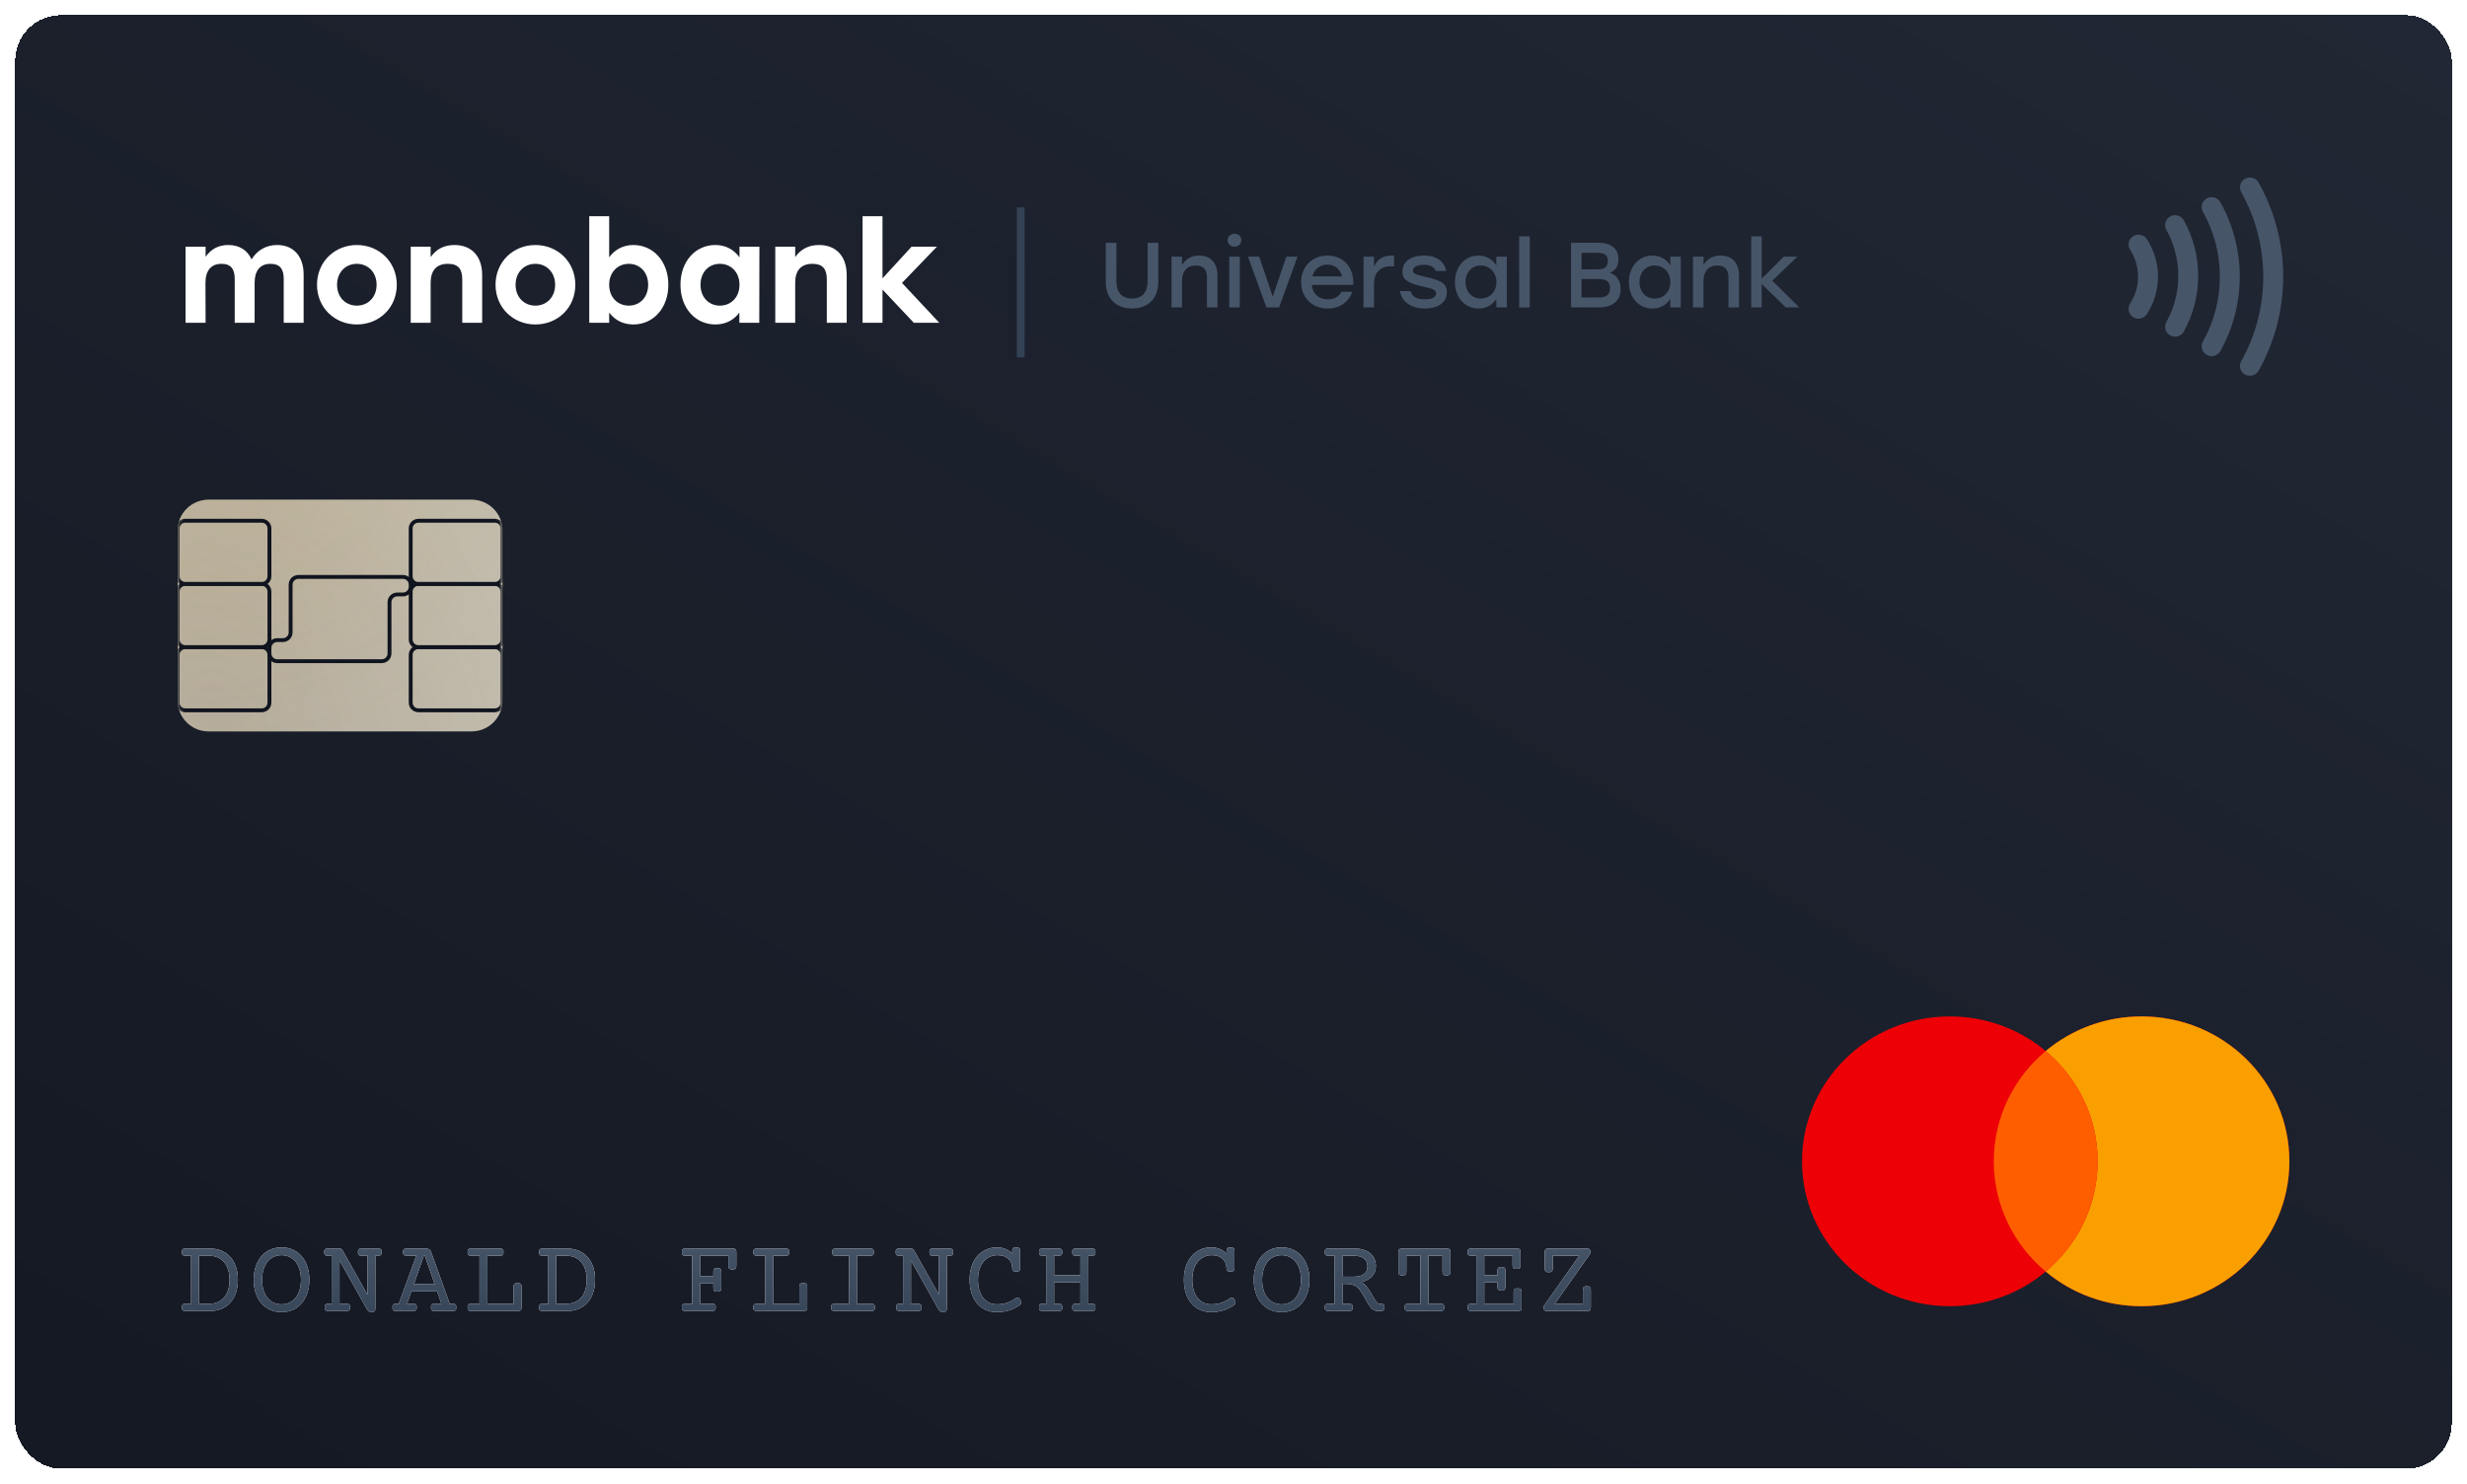 <svg width="650" height="391" viewBox="0 0 650 391" fill="none" xmlns="http://www.w3.org/2000/svg">
<g filter="url(#filter0_bd_111_57)">
<rect x="4" width="642" height="383" rx="12" fill="url(#paint0_linear_111_57)" fill-opacity="0.95" shape-rendering="crispEdges"/>
<path fill-rule="evenodd" clip-rule="evenodd" d="M564.259 340.187C585.765 340.187 603.2 323.094 603.2 302.01C603.2 280.925 585.765 263.833 564.259 263.833C554.62 263.833 545.8 267.266 539 272.953C532.2 267.266 523.379 263.833 513.741 263.833C492.234 263.833 474.8 280.925 474.8 302.01C474.8 323.095 492.234 340.187 513.741 340.187C523.379 340.187 532.2 336.754 539 331.067C545.8 336.754 554.62 340.187 564.259 340.187Z" fill="#ED0006"/>
<path fill-rule="evenodd" clip-rule="evenodd" d="M539 331.066C547.372 324.064 552.681 313.645 552.681 302.01C552.681 290.375 547.372 279.955 539 272.953C545.8 267.266 554.621 263.832 564.259 263.832C585.766 263.832 603.2 280.925 603.2 302.01C603.2 323.094 585.766 340.187 564.259 340.187C554.621 340.187 545.8 336.753 539 331.066Z" fill="#F9A000"/>
<path fill-rule="evenodd" clip-rule="evenodd" d="M539 331.065C547.373 324.063 552.682 313.643 552.682 302.008C552.682 290.373 547.373 279.954 539 272.952C530.628 279.954 525.319 290.373 525.319 302.008C525.319 313.643 530.628 324.063 539 331.065Z" fill="#FF5E00"/>
<g clip-path="url(#clip0_111_57)">
<path fill-rule="evenodd" clip-rule="evenodd" d="M591.526 43.105C592.789 42.402 594.386 42.85 595.093 44.106C599.338 51.649 601.57 60.2 601.57 68.9C601.57 77.599 599.338 86.15 595.093 93.693C594.386 94.949 592.789 95.397 591.526 94.695C590.263 93.992 589.812 92.404 590.519 91.148C594.323 84.389 596.329 76.715 596.329 68.9C596.329 61.084 594.323 53.41 590.519 46.65C589.812 45.395 590.263 43.807 591.526 43.105ZM581.438 48.279C582.701 47.577 584.297 48.025 585.004 49.281C588.364 55.251 590.13 62.017 590.13 68.9C590.13 75.782 588.364 82.549 585.004 88.518C584.297 89.774 582.701 90.222 581.438 89.52C580.175 88.817 579.724 87.23 580.43 85.974C583.349 80.788 584.889 74.899 584.889 68.9C584.889 62.9 583.349 57.011 580.43 51.825C579.724 50.569 580.175 48.982 581.438 48.279ZM571.818 53.025C573.084 52.328 574.679 52.783 575.38 54.042C577.867 58.509 579.173 63.568 579.173 68.711C579.173 73.855 577.867 78.914 575.38 83.381C574.679 84.639 573.084 85.095 571.818 84.398C570.552 83.701 570.094 82.115 570.795 80.856C572.847 77.171 573.932 72.981 573.932 68.711C573.932 64.441 572.847 60.252 570.795 56.566C570.094 55.307 570.552 53.722 571.818 53.025ZM562.044 58.238C563.263 57.462 564.883 57.815 565.664 59.027C567.568 61.983 568.581 65.404 568.581 68.9C568.581 72.395 567.568 75.816 565.664 78.772C564.883 79.984 563.263 80.337 562.044 79.561C560.825 78.785 560.47 77.174 561.251 75.962C562.618 73.838 563.34 71.391 563.34 68.9C563.34 66.407 562.618 63.961 561.251 61.837C560.47 60.625 560.825 59.014 562.044 58.238Z" fill="#475569"/>
</g>
<g filter="url(#filter1_di_111_57)">
<path d="M50.353 325.885H48.792C48.477 325.885 48.249 325.816 48.11 325.677C47.98 325.539 47.915 325.294 47.915 324.943C47.915 324.592 47.98 324.348 48.11 324.209C48.249 324.07 48.477 324.001 48.792 324.001H55.355C56.45 324.001 57.449 324.191 58.35 324.569C59.251 324.948 60.022 325.493 60.663 326.204C61.303 326.906 61.8 327.765 62.153 328.78C62.506 329.796 62.683 330.946 62.683 332.23C62.683 333.513 62.506 334.663 62.153 335.679C61.8 336.695 61.303 337.558 60.663 338.27C60.022 338.971 59.251 339.512 58.35 339.89C57.449 340.26 56.45 340.444 55.355 340.444H48.792C48.477 340.444 48.249 340.375 48.11 340.237C47.98 340.098 47.915 339.853 47.915 339.502C47.915 339.151 47.98 338.907 48.11 338.768C48.249 338.63 48.477 338.56 48.792 338.56H50.353V325.885ZM55.034 338.56C55.861 338.56 56.608 338.427 57.277 338.159C57.946 337.882 58.517 337.48 58.991 336.954C59.465 336.418 59.831 335.758 60.091 334.973C60.352 334.178 60.481 333.264 60.481 332.23C60.481 331.195 60.352 330.286 60.091 329.501C59.831 328.707 59.465 328.042 58.991 327.506C58.517 326.97 57.946 326.569 57.277 326.301C56.608 326.024 55.861 325.885 55.034 325.885H52.443V338.56H55.034Z" fill="white"/>
<path d="M50.353 325.885H48.792C48.477 325.885 48.249 325.816 48.11 325.677C47.98 325.539 47.915 325.294 47.915 324.943C47.915 324.592 47.98 324.348 48.11 324.209C48.249 324.07 48.477 324.001 48.792 324.001H55.355C56.45 324.001 57.449 324.191 58.35 324.569C59.251 324.948 60.022 325.493 60.663 326.204C61.303 326.906 61.8 327.765 62.153 328.78C62.506 329.796 62.683 330.946 62.683 332.23C62.683 333.513 62.506 334.663 62.153 335.679C61.8 336.695 61.303 337.558 60.663 338.27C60.022 338.971 59.251 339.512 58.35 339.89C57.449 340.26 56.45 340.444 55.355 340.444H48.792C48.477 340.444 48.249 340.375 48.11 340.237C47.98 340.098 47.915 339.853 47.915 339.502C47.915 339.151 47.98 338.907 48.11 338.768C48.249 338.63 48.477 338.56 48.792 338.56H50.353V325.885ZM55.034 338.56C55.861 338.56 56.608 338.427 57.277 338.159C57.946 337.882 58.517 337.48 58.991 336.954C59.465 336.418 59.831 335.758 60.091 334.973C60.352 334.178 60.481 333.264 60.481 332.23C60.481 331.195 60.352 330.286 60.091 329.501C59.831 328.707 59.465 328.042 58.991 327.506C58.517 326.97 57.946 326.569 57.277 326.301C56.608 326.024 55.861 325.885 55.034 325.885H52.443V338.56H55.034Z" fill="url(#paint1_linear_111_57)"/>
<path d="M66.847 332.23C66.847 330.946 67.023 329.782 67.376 328.739C67.729 327.686 68.226 326.786 68.867 326.038C69.508 325.29 70.279 324.712 71.18 324.306C72.081 323.9 73.079 323.696 74.175 323.696C75.271 323.696 76.27 323.9 77.171 324.306C78.072 324.712 78.843 325.29 79.484 326.038C80.124 326.786 80.621 327.686 80.974 328.739C81.327 329.782 81.504 330.946 81.504 332.23C81.504 333.513 81.327 334.682 80.974 335.734C80.621 336.778 80.124 337.674 79.484 338.422C78.843 339.161 78.072 339.733 77.171 340.14C76.27 340.546 75.271 340.749 74.175 340.749C73.079 340.749 72.081 340.546 71.18 340.14C70.279 339.733 69.508 339.161 68.867 338.422C68.226 337.674 67.729 336.778 67.376 335.734C67.023 334.682 66.847 333.513 66.847 332.23ZM69.048 332.23C69.048 333.227 69.169 334.128 69.41 334.931C69.661 335.725 70.01 336.404 70.455 336.967C70.901 337.521 71.44 337.951 72.072 338.256C72.703 338.551 73.404 338.699 74.175 338.699C74.946 338.699 75.647 338.551 76.279 338.256C76.911 337.951 77.449 337.521 77.895 336.967C78.341 336.404 78.685 335.725 78.926 334.931C79.177 334.128 79.302 333.227 79.302 332.23C79.302 331.232 79.177 330.337 78.926 329.542C78.685 328.739 78.341 328.055 77.895 327.492C77.449 326.929 76.911 326.499 76.279 326.204C75.647 325.899 74.946 325.747 74.175 325.747C73.404 325.747 72.703 325.899 72.072 326.204C71.44 326.499 70.901 326.929 70.455 327.492C70.01 328.055 69.661 328.739 69.41 329.542C69.169 330.337 69.048 331.232 69.048 332.23Z" fill="white"/>
<path d="M66.847 332.23C66.847 330.946 67.023 329.782 67.376 328.739C67.729 327.686 68.226 326.786 68.867 326.038C69.508 325.29 70.279 324.712 71.18 324.306C72.081 323.9 73.079 323.696 74.175 323.696C75.271 323.696 76.27 323.9 77.171 324.306C78.072 324.712 78.843 325.29 79.484 326.038C80.124 326.786 80.621 327.686 80.974 328.739C81.327 329.782 81.504 330.946 81.504 332.23C81.504 333.513 81.327 334.682 80.974 335.734C80.621 336.778 80.124 337.674 79.484 338.422C78.843 339.161 78.072 339.733 77.171 340.14C76.27 340.546 75.271 340.749 74.175 340.749C73.079 340.749 72.081 340.546 71.18 340.14C70.279 339.733 69.508 339.161 68.867 338.422C68.226 337.674 67.729 336.778 67.376 335.734C67.023 334.682 66.847 333.513 66.847 332.23ZM69.048 332.23C69.048 333.227 69.169 334.128 69.41 334.931C69.661 335.725 70.01 336.404 70.455 336.967C70.901 337.521 71.44 337.951 72.072 338.256C72.703 338.551 73.404 338.699 74.175 338.699C74.946 338.699 75.647 338.551 76.279 338.256C76.911 337.951 77.449 337.521 77.895 336.967C78.341 336.404 78.685 335.725 78.926 334.931C79.177 334.128 79.302 333.227 79.302 332.23C79.302 331.232 79.177 330.337 78.926 329.542C78.685 328.739 78.341 328.055 77.895 327.492C77.449 326.929 76.911 326.499 76.279 326.204C75.647 325.899 74.946 325.747 74.175 325.747C73.404 325.747 72.703 325.899 72.072 326.204C71.44 326.499 70.901 326.929 70.455 327.492C70.01 328.055 69.661 328.739 69.41 329.542C69.169 330.337 69.048 331.232 69.048 332.23Z" fill="url(#paint2_linear_111_57)"/>
<path d="M87.368 325.885H86.295C85.979 325.885 85.751 325.816 85.612 325.677C85.482 325.539 85.417 325.294 85.417 324.943C85.417 324.592 85.482 324.348 85.612 324.209C85.751 324.07 85.979 324.001 86.295 324.001H89.416C89.796 324.001 90.061 324.131 90.21 324.389L96.814 336.136V325.885H95.183C94.868 325.885 94.64 325.816 94.501 325.677C94.371 325.539 94.306 325.294 94.306 324.943C94.306 324.592 94.371 324.348 94.501 324.209C94.64 324.07 94.868 324.001 95.183 324.001H99.698C100.013 324.001 100.236 324.07 100.366 324.209C100.506 324.348 100.575 324.592 100.575 324.943C100.575 325.294 100.506 325.539 100.366 325.677C100.236 325.816 100.013 325.885 99.698 325.885H98.903V339.932C98.903 340.172 98.82 340.366 98.653 340.514C98.486 340.671 98.221 340.749 97.859 340.749C97.589 340.749 97.362 340.68 97.176 340.541C96.99 340.412 96.828 340.227 96.688 339.987L89.457 327.146V338.56H91.366C91.682 338.56 91.905 338.63 92.035 338.768C92.174 338.907 92.244 339.151 92.244 339.502C92.244 339.853 92.174 340.098 92.035 340.237C91.905 340.375 91.682 340.444 91.366 340.444H86.434C86.118 340.444 85.891 340.375 85.751 340.237C85.621 340.098 85.556 339.853 85.556 339.502C85.556 339.151 85.621 338.907 85.751 338.768C85.891 338.63 86.118 338.56 86.434 338.56H87.368V325.885Z" fill="white"/>
<path d="M87.368 325.885H86.295C85.979 325.885 85.751 325.816 85.612 325.677C85.482 325.539 85.417 325.294 85.417 324.943C85.417 324.592 85.482 324.348 85.612 324.209C85.751 324.07 85.979 324.001 86.295 324.001H89.416C89.796 324.001 90.061 324.131 90.21 324.389L96.814 336.136V325.885H95.183C94.868 325.885 94.64 325.816 94.501 325.677C94.371 325.539 94.306 325.294 94.306 324.943C94.306 324.592 94.371 324.348 94.501 324.209C94.64 324.07 94.868 324.001 95.183 324.001H99.698C100.013 324.001 100.236 324.07 100.366 324.209C100.506 324.348 100.575 324.592 100.575 324.943C100.575 325.294 100.506 325.539 100.366 325.677C100.236 325.816 100.013 325.885 99.698 325.885H98.903V339.932C98.903 340.172 98.82 340.366 98.653 340.514C98.486 340.671 98.221 340.749 97.859 340.749C97.589 340.749 97.362 340.68 97.176 340.541C96.99 340.412 96.828 340.227 96.688 339.987L89.457 327.146V338.56H91.366C91.682 338.56 91.905 338.63 92.035 338.768C92.174 338.907 92.244 339.151 92.244 339.502C92.244 339.853 92.174 340.098 92.035 340.237C91.905 340.375 91.682 340.444 91.366 340.444H86.434C86.118 340.444 85.891 340.375 85.751 340.237C85.621 340.098 85.556 339.853 85.556 339.502C85.556 339.151 85.621 338.907 85.751 338.768C85.891 338.63 86.118 338.56 86.434 338.56H87.368V325.885Z" fill="url(#paint3_linear_111_57)"/>
<path d="M108.933 338.56C109.249 338.56 109.472 338.63 109.602 338.768C109.741 338.907 109.811 339.151 109.811 339.502C109.811 339.853 109.741 340.098 109.602 340.237C109.472 340.375 109.249 340.444 108.933 340.444H104.28C103.964 340.444 103.736 340.375 103.597 340.237C103.467 340.098 103.402 339.853 103.402 339.502C103.402 339.151 103.467 338.907 103.597 338.768C103.736 338.63 103.964 338.56 104.28 338.56H105.06L109.671 325.885H107.066C106.75 325.885 106.523 325.816 106.383 325.677C106.253 325.539 106.188 325.294 106.188 324.943C106.188 324.592 106.253 324.348 106.383 324.209C106.523 324.07 106.75 324.001 107.066 324.001H112.179C112.551 324.001 112.848 324.07 113.071 324.209C113.303 324.348 113.475 324.578 113.586 324.902L118.505 338.56H119.354C119.67 338.56 119.893 338.63 120.023 338.768C120.162 338.907 120.232 339.151 120.232 339.502C120.232 339.853 120.162 340.098 120.023 340.237C119.893 340.375 119.67 340.444 119.354 340.444H114.422C114.107 340.444 113.879 340.375 113.74 340.237C113.61 340.098 113.545 339.853 113.545 339.502C113.545 339.151 113.61 338.907 113.74 338.768C113.879 338.63 114.107 338.56 114.422 338.56H116.303L115.161 335.263H108.404L107.247 338.56H108.933ZM109.058 333.38H114.52L111.928 325.885H111.664L109.058 333.38Z" fill="white"/>
<path d="M108.933 338.56C109.249 338.56 109.472 338.63 109.602 338.768C109.741 338.907 109.811 339.151 109.811 339.502C109.811 339.853 109.741 340.098 109.602 340.237C109.472 340.375 109.249 340.444 108.933 340.444H104.28C103.964 340.444 103.736 340.375 103.597 340.237C103.467 340.098 103.402 339.853 103.402 339.502C103.402 339.151 103.467 338.907 103.597 338.768C103.736 338.63 103.964 338.56 104.28 338.56H105.06L109.671 325.885H107.066C106.75 325.885 106.523 325.816 106.383 325.677C106.253 325.539 106.188 325.294 106.188 324.943C106.188 324.592 106.253 324.348 106.383 324.209C106.523 324.07 106.75 324.001 107.066 324.001H112.179C112.551 324.001 112.848 324.07 113.071 324.209C113.303 324.348 113.475 324.578 113.586 324.902L118.505 338.56H119.354C119.67 338.56 119.893 338.63 120.023 338.768C120.162 338.907 120.232 339.151 120.232 339.502C120.232 339.853 120.162 340.098 120.023 340.237C119.893 340.375 119.67 340.444 119.354 340.444H114.422C114.107 340.444 113.879 340.375 113.74 340.237C113.61 340.098 113.545 339.853 113.545 339.502C113.545 339.151 113.61 338.907 113.74 338.768C113.879 338.63 114.107 338.56 114.422 338.56H116.303L115.161 335.263H108.404L107.247 338.56H108.933ZM109.058 333.38H114.52L111.928 325.885H111.664L109.058 333.38Z" fill="url(#paint4_linear_111_57)"/>
<path d="M126.333 325.885H124.076C123.76 325.885 123.532 325.816 123.393 325.677C123.263 325.539 123.198 325.294 123.198 324.943C123.198 324.592 123.263 324.348 123.393 324.209C123.532 324.07 123.76 324.001 124.076 324.001H131.794C132.11 324.001 132.333 324.07 132.463 324.209C132.602 324.348 132.672 324.592 132.672 324.943C132.672 325.294 132.602 325.539 132.463 325.677C132.333 325.816 132.11 325.885 131.794 325.885H128.423V338.56H135.319V334.003C135.319 333.68 135.393 333.449 135.542 333.31C135.7 333.172 135.974 333.102 136.364 333.102C136.754 333.102 137.023 333.172 137.172 333.31C137.33 333.449 137.409 333.68 137.409 334.003V339.502C137.409 339.853 137.339 340.098 137.2 340.237C137.07 340.375 136.847 340.444 136.531 340.444H124.076C123.76 340.444 123.532 340.375 123.393 340.237C123.263 340.098 123.198 339.853 123.198 339.502C123.198 339.151 123.263 338.907 123.393 338.768C123.532 338.63 123.76 338.56 124.076 338.56H126.333V325.885Z" fill="white"/>
<path d="M126.333 325.885H124.076C123.76 325.885 123.532 325.816 123.393 325.677C123.263 325.539 123.198 325.294 123.198 324.943C123.198 324.592 123.263 324.348 123.393 324.209C123.532 324.07 123.76 324.001 124.076 324.001H131.794C132.11 324.001 132.333 324.07 132.463 324.209C132.602 324.348 132.672 324.592 132.672 324.943C132.672 325.294 132.602 325.539 132.463 325.677C132.333 325.816 132.11 325.885 131.794 325.885H128.423V338.56H135.319V334.003C135.319 333.68 135.393 333.449 135.542 333.31C135.7 333.172 135.974 333.102 136.364 333.102C136.754 333.102 137.023 333.172 137.172 333.31C137.33 333.449 137.409 333.68 137.409 334.003V339.502C137.409 339.853 137.339 340.098 137.2 340.237C137.07 340.375 136.847 340.444 136.531 340.444H124.076C123.76 340.444 123.532 340.375 123.393 340.237C123.263 340.098 123.198 339.853 123.198 339.502C123.198 339.151 123.263 338.907 123.393 338.768C123.532 338.63 123.76 338.56 124.076 338.56H126.333V325.885Z" fill="url(#paint5_linear_111_57)"/>
<path d="M144.457 325.885H142.897C142.581 325.885 142.353 325.816 142.214 325.677C142.084 325.539 142.019 325.294 142.019 324.943C142.019 324.592 142.084 324.348 142.214 324.209C142.353 324.07 142.581 324.001 142.897 324.001H149.459C150.555 324.001 151.553 324.191 152.454 324.569C153.355 324.948 154.126 325.493 154.767 326.204C155.408 326.906 155.905 327.765 156.258 328.78C156.611 329.796 156.787 330.946 156.787 332.23C156.787 333.513 156.611 334.663 156.258 335.679C155.905 336.695 155.408 337.558 154.767 338.27C154.126 338.971 153.355 339.512 152.454 339.89C151.553 340.26 150.555 340.444 149.459 340.444H142.897C142.581 340.444 142.353 340.375 142.214 340.237C142.084 340.098 142.019 339.853 142.019 339.502C142.019 339.151 142.084 338.907 142.214 338.768C142.353 338.63 142.581 338.56 142.897 338.56H144.457V325.885ZM149.138 338.56C149.965 338.56 150.713 338.427 151.381 338.159C152.05 337.882 152.621 337.48 153.095 336.954C153.569 336.418 153.936 335.758 154.196 334.973C154.456 334.178 154.586 333.264 154.586 332.23C154.586 331.195 154.456 330.286 154.196 329.501C153.936 328.707 153.569 328.042 153.095 327.506C152.621 326.97 152.05 326.569 151.381 326.301C150.713 326.024 149.965 325.885 149.138 325.885H146.547V338.56H149.138Z" fill="white"/>
<path d="M144.457 325.885H142.897C142.581 325.885 142.353 325.816 142.214 325.677C142.084 325.539 142.019 325.294 142.019 324.943C142.019 324.592 142.084 324.348 142.214 324.209C142.353 324.07 142.581 324.001 142.897 324.001H149.459C150.555 324.001 151.553 324.191 152.454 324.569C153.355 324.948 154.126 325.493 154.767 326.204C155.408 326.906 155.905 327.765 156.258 328.78C156.611 329.796 156.787 330.946 156.787 332.23C156.787 333.513 156.611 334.663 156.258 335.679C155.905 336.695 155.408 337.558 154.767 338.27C154.126 338.971 153.355 339.512 152.454 339.89C151.553 340.26 150.555 340.444 149.459 340.444H142.897C142.581 340.444 142.353 340.375 142.214 340.237C142.084 340.098 142.019 339.853 142.019 339.502C142.019 339.151 142.084 338.907 142.214 338.768C142.353 338.63 142.581 338.56 142.897 338.56H144.457V325.885ZM149.138 338.56C149.965 338.56 150.713 338.427 151.381 338.159C152.05 337.882 152.621 337.48 153.095 336.954C153.569 336.418 153.936 335.758 154.196 334.973C154.456 334.178 154.586 333.264 154.586 332.23C154.586 331.195 154.456 330.286 154.196 329.501C153.936 328.707 153.569 328.042 153.095 327.506C152.621 326.97 152.05 326.569 151.381 326.301C150.713 326.024 149.965 325.885 149.138 325.885H146.547V338.56H149.138Z" fill="url(#paint6_linear_111_57)"/>
<path d="M182.377 325.885H180.538C180.223 325.885 179.995 325.816 179.856 325.677C179.726 325.539 179.661 325.294 179.661 324.943C179.661 324.592 179.726 324.348 179.856 324.209C179.995 324.07 180.223 324.001 180.538 324.001H193.133C193.449 324.001 193.672 324.07 193.802 324.209C193.941 324.348 194.011 324.592 194.011 324.943V328.6C194.011 328.924 193.932 329.154 193.774 329.293C193.625 329.431 193.356 329.501 192.966 329.501C192.576 329.501 192.302 329.431 192.144 329.293C191.995 329.154 191.921 328.924 191.921 328.6V325.885H184.467V331.302H187.95V330.041C187.95 329.718 188.025 329.487 188.173 329.348C188.331 329.21 188.605 329.141 188.995 329.141C189.385 329.141 189.655 329.21 189.803 329.348C189.961 329.487 190.04 329.718 190.04 330.041V334.446C190.04 334.769 189.961 335 189.803 335.139C189.655 335.277 189.385 335.347 188.995 335.347C188.605 335.347 188.331 335.277 188.173 335.139C188.025 335 187.95 334.769 187.95 334.446V333.186H184.467V338.56H187.7C188.015 338.56 188.238 338.63 188.368 338.768C188.508 338.907 188.577 339.151 188.577 339.502C188.577 339.853 188.508 340.098 188.368 340.237C188.238 340.375 188.015 340.444 187.7 340.444H180.538C180.223 340.444 179.995 340.375 179.856 340.237C179.726 340.098 179.661 339.853 179.661 339.502C179.661 339.151 179.726 338.907 179.856 338.768C179.995 338.63 180.223 338.56 180.538 338.56H182.377V325.885Z" fill="white"/>
<path d="M182.377 325.885H180.538C180.223 325.885 179.995 325.816 179.856 325.677C179.726 325.539 179.661 325.294 179.661 324.943C179.661 324.592 179.726 324.348 179.856 324.209C179.995 324.07 180.223 324.001 180.538 324.001H193.133C193.449 324.001 193.672 324.07 193.802 324.209C193.941 324.348 194.011 324.592 194.011 324.943V328.6C194.011 328.924 193.932 329.154 193.774 329.293C193.625 329.431 193.356 329.501 192.966 329.501C192.576 329.501 192.302 329.431 192.144 329.293C191.995 329.154 191.921 328.924 191.921 328.6V325.885H184.467V331.302H187.95V330.041C187.95 329.718 188.025 329.487 188.173 329.348C188.331 329.21 188.605 329.141 188.995 329.141C189.385 329.141 189.655 329.21 189.803 329.348C189.961 329.487 190.04 329.718 190.04 330.041V334.446C190.04 334.769 189.961 335 189.803 335.139C189.655 335.277 189.385 335.347 188.995 335.347C188.605 335.347 188.331 335.277 188.173 335.139C188.025 335 187.95 334.769 187.95 334.446V333.186H184.467V338.56H187.7C188.015 338.56 188.238 338.63 188.368 338.768C188.508 338.907 188.577 339.151 188.577 339.502C188.577 339.853 188.508 340.098 188.368 340.237C188.238 340.375 188.015 340.444 187.7 340.444H180.538C180.223 340.444 179.995 340.375 179.856 340.237C179.726 340.098 179.661 339.853 179.661 339.502C179.661 339.151 179.726 338.907 179.856 338.768C179.995 338.63 180.223 338.56 180.538 338.56H182.377V325.885Z" fill="url(#paint7_linear_111_57)"/>
<path d="M201.616 325.885H199.359C199.043 325.885 198.816 325.816 198.676 325.677C198.546 325.539 198.481 325.294 198.481 324.943C198.481 324.592 198.546 324.348 198.676 324.209C198.816 324.07 199.043 324.001 199.359 324.001H207.078C207.393 324.001 207.616 324.07 207.746 324.209C207.886 324.348 207.955 324.592 207.955 324.943C207.955 325.294 207.886 325.539 207.746 325.677C207.616 325.816 207.393 325.885 207.078 325.885H203.706V338.56H210.603V334.003C210.603 333.68 210.677 333.449 210.825 333.31C210.983 333.172 211.257 333.102 211.647 333.102C212.038 333.102 212.307 333.172 212.456 333.31C212.613 333.449 212.692 333.68 212.692 334.003V339.502C212.692 339.853 212.623 340.098 212.483 340.237C212.353 340.375 212.13 340.444 211.815 340.444H199.359C199.043 340.444 198.816 340.375 198.676 340.237C198.546 340.098 198.481 339.853 198.481 339.502C198.481 339.151 198.546 338.907 198.676 338.768C198.816 338.63 199.043 338.56 199.359 338.56H201.616V325.885Z" fill="white"/>
<path d="M201.616 325.885H199.359C199.043 325.885 198.816 325.816 198.676 325.677C198.546 325.539 198.481 325.294 198.481 324.943C198.481 324.592 198.546 324.348 198.676 324.209C198.816 324.07 199.043 324.001 199.359 324.001H207.078C207.393 324.001 207.616 324.07 207.746 324.209C207.886 324.348 207.955 324.592 207.955 324.943C207.955 325.294 207.886 325.539 207.746 325.677C207.616 325.816 207.393 325.885 207.078 325.885H203.706V338.56H210.603V334.003C210.603 333.68 210.677 333.449 210.825 333.31C210.983 333.172 211.257 333.102 211.647 333.102C212.038 333.102 212.307 333.172 212.456 333.31C212.613 333.449 212.692 333.68 212.692 334.003V339.502C212.692 339.853 212.623 340.098 212.483 340.237C212.353 340.375 212.13 340.444 211.815 340.444H199.359C199.043 340.444 198.816 340.375 198.676 340.237C198.546 340.098 198.481 339.853 198.481 339.502C198.481 339.151 198.546 338.907 198.676 338.768C198.816 338.63 199.043 338.56 199.359 338.56H201.616V325.885Z" fill="url(#paint8_linear_111_57)"/>
<path d="M223.697 325.885H220.131C219.815 325.885 219.587 325.816 219.448 325.677C219.318 325.539 219.253 325.294 219.253 324.943C219.253 324.592 219.318 324.348 219.448 324.209C219.587 324.07 219.815 324.001 220.131 324.001H229.354C229.67 324.001 229.892 324.07 230.022 324.209C230.162 324.348 230.231 324.592 230.231 324.943C230.231 325.294 230.162 325.539 230.022 325.677C229.892 325.816 229.67 325.885 229.354 325.885H225.787V338.56H229.632C229.948 338.56 230.171 338.63 230.301 338.768C230.44 338.907 230.51 339.151 230.51 339.502C230.51 339.853 230.44 340.098 230.301 340.237C230.171 340.375 229.948 340.444 229.632 340.444H219.852C219.536 340.444 219.309 340.375 219.169 340.237C219.039 340.098 218.974 339.853 218.974 339.502C218.974 339.151 219.039 338.907 219.169 338.768C219.309 338.63 219.536 338.56 219.852 338.56H223.697V325.885Z" fill="white"/>
<path d="M223.697 325.885H220.131C219.815 325.885 219.587 325.816 219.448 325.677C219.318 325.539 219.253 325.294 219.253 324.943C219.253 324.592 219.318 324.348 219.448 324.209C219.587 324.07 219.815 324.001 220.131 324.001H229.354C229.67 324.001 229.892 324.07 230.022 324.209C230.162 324.348 230.231 324.592 230.231 324.943C230.231 325.294 230.162 325.539 230.022 325.677C229.892 325.816 229.67 325.885 229.354 325.885H225.787V338.56H229.632C229.948 338.56 230.171 338.63 230.301 338.768C230.44 338.907 230.51 339.151 230.51 339.502C230.51 339.853 230.44 340.098 230.301 340.237C230.171 340.375 229.948 340.444 229.632 340.444H219.852C219.536 340.444 219.309 340.375 219.169 340.237C219.039 340.098 218.974 339.853 218.974 339.502C218.974 339.151 219.039 338.907 219.169 338.768C219.309 338.63 219.536 338.56 219.852 338.56H223.697V325.885Z" fill="url(#paint9_linear_111_57)"/>
<path d="M237.934 325.885H236.862C236.546 325.885 236.318 325.816 236.179 325.677C236.049 325.539 235.984 325.294 235.984 324.943C235.984 324.592 236.049 324.348 236.179 324.209C236.318 324.07 236.546 324.001 236.862 324.001H239.982C240.363 324.001 240.628 324.131 240.777 324.389L247.38 336.136V325.885H245.75C245.435 325.885 245.207 325.816 245.068 325.677C244.938 325.539 244.873 325.294 244.873 324.943C244.873 324.592 244.938 324.348 245.068 324.209C245.207 324.07 245.435 324.001 245.75 324.001H250.264C250.58 324.001 250.803 324.07 250.933 324.209C251.072 324.348 251.142 324.592 251.142 324.943C251.142 325.294 251.072 325.539 250.933 325.677C250.803 325.816 250.58 325.885 250.264 325.885H249.47V339.932C249.47 340.172 249.387 340.366 249.219 340.514C249.052 340.671 248.788 340.749 248.425 340.749C248.156 340.749 247.928 340.68 247.743 340.541C247.557 340.412 247.394 340.227 247.255 339.987L240.024 327.146V338.56H241.933C242.249 338.56 242.472 338.63 242.602 338.768C242.741 338.907 242.811 339.151 242.811 339.502C242.811 339.853 242.741 340.098 242.602 340.237C242.472 340.375 242.249 340.444 241.933 340.444H237.001C236.685 340.444 236.458 340.375 236.318 340.237C236.188 340.098 236.123 339.853 236.123 339.502C236.123 339.151 236.188 338.907 236.318 338.768C236.458 338.63 236.685 338.56 237.001 338.56H237.934V325.885Z" fill="white"/>
<path d="M237.934 325.885H236.862C236.546 325.885 236.318 325.816 236.179 325.677C236.049 325.539 235.984 325.294 235.984 324.943C235.984 324.592 236.049 324.348 236.179 324.209C236.318 324.07 236.546 324.001 236.862 324.001H239.982C240.363 324.001 240.628 324.131 240.777 324.389L247.38 336.136V325.885H245.75C245.435 325.885 245.207 325.816 245.068 325.677C244.938 325.539 244.873 325.294 244.873 324.943C244.873 324.592 244.938 324.348 245.068 324.209C245.207 324.07 245.435 324.001 245.75 324.001H250.264C250.58 324.001 250.803 324.07 250.933 324.209C251.072 324.348 251.142 324.592 251.142 324.943C251.142 325.294 251.072 325.539 250.933 325.677C250.803 325.816 250.58 325.885 250.264 325.885H249.47V339.932C249.47 340.172 249.387 340.366 249.219 340.514C249.052 340.671 248.788 340.749 248.425 340.749C248.156 340.749 247.928 340.68 247.743 340.541C247.557 340.412 247.394 340.227 247.255 339.987L240.024 327.146V338.56H241.933C242.249 338.56 242.472 338.63 242.602 338.768C242.741 338.907 242.811 339.151 242.811 339.502C242.811 339.853 242.741 340.098 242.602 340.237C242.472 340.375 242.249 340.444 241.933 340.444H237.001C236.685 340.444 236.458 340.375 236.318 340.237C236.188 340.098 236.123 339.853 236.123 339.502C236.123 339.151 236.188 338.907 236.318 338.768C236.458 338.63 236.685 338.56 237.001 338.56H237.934V325.885Z" fill="url(#paint10_linear_111_57)"/>
<path d="M268.625 338.934C267.743 339.544 266.796 340.001 265.783 340.306C264.771 340.601 263.731 340.749 262.662 340.749C261.566 340.749 260.573 340.546 259.681 340.14C258.799 339.733 258.046 339.161 257.424 338.422C256.802 337.674 256.319 336.778 255.975 335.734C255.641 334.682 255.473 333.513 255.473 332.23C255.473 330.946 255.645 329.782 255.989 328.739C256.342 327.686 256.834 326.786 257.466 326.038C258.107 325.29 258.868 324.712 259.751 324.306C260.633 323.9 261.604 323.696 262.662 323.696C263.563 323.696 264.348 323.849 265.017 324.154C265.686 324.449 266.248 324.865 266.703 325.4V324.597C266.703 324.274 266.777 324.043 266.926 323.904C267.084 323.766 267.358 323.696 267.748 323.696C268.138 323.696 268.407 323.766 268.556 323.904C268.714 324.043 268.793 324.274 268.793 324.597V329.168C268.793 329.492 268.714 329.722 268.556 329.861C268.407 329.999 268.138 330.069 267.748 330.069C267.358 330.069 267.084 329.999 266.926 329.861C266.777 329.722 266.703 329.492 266.703 329.168C266.703 328.716 266.624 328.282 266.466 327.866C266.317 327.451 266.081 327.086 265.755 326.772C265.44 326.458 265.036 326.208 264.543 326.024C264.051 325.839 263.471 325.747 262.802 325.747C262.049 325.747 261.357 325.899 260.726 326.204C260.094 326.499 259.551 326.929 259.096 327.492C258.65 328.055 258.302 328.739 258.051 329.542C257.8 330.337 257.675 331.232 257.675 332.23C257.675 333.227 257.791 334.128 258.023 334.931C258.265 335.725 258.599 336.404 259.026 336.967C259.463 337.521 259.987 337.951 260.6 338.256C261.223 338.551 261.91 338.699 262.662 338.699C263.591 338.699 264.469 338.57 265.296 338.311C266.132 338.043 266.884 337.651 267.553 337.134C267.738 336.986 267.943 336.921 268.166 336.94C268.389 336.958 268.602 337.138 268.807 337.48C269.002 337.803 269.081 338.085 269.043 338.325C269.006 338.556 268.867 338.759 268.625 338.934Z" fill="white"/>
<path d="M268.625 338.934C267.743 339.544 266.796 340.001 265.783 340.306C264.771 340.601 263.731 340.749 262.662 340.749C261.566 340.749 260.573 340.546 259.681 340.14C258.799 339.733 258.046 339.161 257.424 338.422C256.802 337.674 256.319 336.778 255.975 335.734C255.641 334.682 255.473 333.513 255.473 332.23C255.473 330.946 255.645 329.782 255.989 328.739C256.342 327.686 256.834 326.786 257.466 326.038C258.107 325.29 258.868 324.712 259.751 324.306C260.633 323.9 261.604 323.696 262.662 323.696C263.563 323.696 264.348 323.849 265.017 324.154C265.686 324.449 266.248 324.865 266.703 325.4V324.597C266.703 324.274 266.777 324.043 266.926 323.904C267.084 323.766 267.358 323.696 267.748 323.696C268.138 323.696 268.407 323.766 268.556 323.904C268.714 324.043 268.793 324.274 268.793 324.597V329.168C268.793 329.492 268.714 329.722 268.556 329.861C268.407 329.999 268.138 330.069 267.748 330.069C267.358 330.069 267.084 329.999 266.926 329.861C266.777 329.722 266.703 329.492 266.703 329.168C266.703 328.716 266.624 328.282 266.466 327.866C266.317 327.451 266.081 327.086 265.755 326.772C265.44 326.458 265.036 326.208 264.543 326.024C264.051 325.839 263.471 325.747 262.802 325.747C262.049 325.747 261.357 325.899 260.726 326.204C260.094 326.499 259.551 326.929 259.096 327.492C258.65 328.055 258.302 328.739 258.051 329.542C257.8 330.337 257.675 331.232 257.675 332.23C257.675 333.227 257.791 334.128 258.023 334.931C258.265 335.725 258.599 336.404 259.026 336.967C259.463 337.521 259.987 337.951 260.6 338.256C261.223 338.551 261.91 338.699 262.662 338.699C263.591 338.699 264.469 338.57 265.296 338.311C266.132 338.043 266.884 337.651 267.553 337.134C267.738 336.986 267.943 336.921 268.166 336.94C268.389 336.958 268.602 337.138 268.807 337.48C269.002 337.803 269.081 338.085 269.043 338.325C269.006 338.556 268.867 338.759 268.625 338.934Z" fill="url(#paint11_linear_111_57)"/>
<path d="M275.646 325.885H274.643C274.327 325.885 274.099 325.816 273.96 325.677C273.83 325.539 273.765 325.294 273.765 324.943C273.765 324.592 273.83 324.348 273.96 324.209C274.099 324.07 274.327 324.001 274.643 324.001H279.017C279.333 324.001 279.556 324.07 279.686 324.209C279.825 324.348 279.895 324.592 279.895 324.943C279.895 325.294 279.825 325.539 279.686 325.677C279.556 325.816 279.333 325.885 279.017 325.885H277.736V331.025H284.674V325.885H283.392C283.076 325.885 282.849 325.816 282.709 325.677C282.579 325.539 282.514 325.294 282.514 324.943C282.514 324.592 282.579 324.348 282.709 324.209C282.849 324.07 283.076 324.001 283.392 324.001H287.767C288.083 324.001 288.306 324.07 288.436 324.209C288.575 324.348 288.645 324.592 288.645 324.943C288.645 325.294 288.575 325.539 288.436 325.677C288.306 325.816 288.083 325.885 287.767 325.885H286.764V338.56H287.767C288.083 338.56 288.306 338.63 288.436 338.768C288.575 338.907 288.645 339.151 288.645 339.502C288.645 339.853 288.575 340.098 288.436 340.237C288.306 340.375 288.083 340.444 287.767 340.444H283.392C283.076 340.444 282.849 340.375 282.709 340.237C282.579 340.098 282.514 339.853 282.514 339.502C282.514 339.151 282.579 338.907 282.709 338.768C282.849 338.63 283.076 338.56 283.392 338.56H284.674V332.909H277.736V338.56H279.017C279.333 338.56 279.556 338.63 279.686 338.768C279.825 338.907 279.895 339.151 279.895 339.502C279.895 339.853 279.825 340.098 279.686 340.237C279.556 340.375 279.333 340.444 279.017 340.444H274.643C274.327 340.444 274.099 340.375 273.96 340.237C273.83 340.098 273.765 339.853 273.765 339.502C273.765 339.151 273.83 338.907 273.96 338.768C274.099 338.63 274.327 338.56 274.643 338.56H275.646V325.885Z" fill="white"/>
<path d="M275.646 325.885H274.643C274.327 325.885 274.099 325.816 273.96 325.677C273.83 325.539 273.765 325.294 273.765 324.943C273.765 324.592 273.83 324.348 273.96 324.209C274.099 324.07 274.327 324.001 274.643 324.001H279.017C279.333 324.001 279.556 324.07 279.686 324.209C279.825 324.348 279.895 324.592 279.895 324.943C279.895 325.294 279.825 325.539 279.686 325.677C279.556 325.816 279.333 325.885 279.017 325.885H277.736V331.025H284.674V325.885H283.392C283.076 325.885 282.849 325.816 282.709 325.677C282.579 325.539 282.514 325.294 282.514 324.943C282.514 324.592 282.579 324.348 282.709 324.209C282.849 324.07 283.076 324.001 283.392 324.001H287.767C288.083 324.001 288.306 324.07 288.436 324.209C288.575 324.348 288.645 324.592 288.645 324.943C288.645 325.294 288.575 325.539 288.436 325.677C288.306 325.816 288.083 325.885 287.767 325.885H286.764V338.56H287.767C288.083 338.56 288.306 338.63 288.436 338.768C288.575 338.907 288.645 339.151 288.645 339.502C288.645 339.853 288.575 340.098 288.436 340.237C288.306 340.375 288.083 340.444 287.767 340.444H283.392C283.076 340.444 282.849 340.375 282.709 340.237C282.579 340.098 282.514 339.853 282.514 339.502C282.514 339.151 282.579 338.907 282.709 338.768C282.849 338.63 283.076 338.56 283.392 338.56H284.674V332.909H277.736V338.56H279.017C279.333 338.56 279.556 338.63 279.686 338.768C279.825 338.907 279.895 339.151 279.895 339.502C279.895 339.853 279.825 340.098 279.686 340.237C279.556 340.375 279.333 340.444 279.017 340.444H274.643C274.327 340.444 274.099 340.375 273.96 340.237C273.83 340.098 273.765 339.853 273.765 339.502C273.765 339.151 273.83 338.907 273.96 338.768C274.099 338.63 274.327 338.56 274.643 338.56H275.646V325.885Z" fill="url(#paint12_linear_111_57)"/>
<path d="M325.088 338.934C324.206 339.544 323.258 340.001 322.246 340.306C321.233 340.601 320.193 340.749 319.125 340.749C318.029 340.749 317.035 340.546 316.144 340.14C315.261 339.733 314.509 339.161 313.886 338.422C313.264 337.674 312.781 336.778 312.438 335.734C312.103 334.682 311.936 333.513 311.936 332.23C311.936 330.946 312.108 329.782 312.451 328.739C312.804 327.686 313.297 326.786 313.928 326.038C314.569 325.29 315.331 324.712 316.213 324.306C317.096 323.9 318.066 323.696 319.125 323.696C320.026 323.696 320.811 323.849 321.48 324.154C322.148 324.449 322.71 324.865 323.165 325.4V324.597C323.165 324.274 323.24 324.043 323.388 323.904C323.546 323.766 323.82 323.696 324.21 323.696C324.6 323.696 324.87 323.766 325.018 323.904C325.176 324.043 325.255 324.274 325.255 324.597V329.168C325.255 329.492 325.176 329.722 325.018 329.861C324.87 329.999 324.6 330.069 324.21 330.069C323.82 330.069 323.546 329.999 323.388 329.861C323.24 329.722 323.165 329.492 323.165 329.168C323.165 328.716 323.086 328.282 322.929 327.866C322.78 327.451 322.543 327.086 322.218 326.772C321.902 326.458 321.498 326.208 321.006 326.024C320.514 325.839 319.933 325.747 319.264 325.747C318.512 325.747 317.82 325.899 317.188 326.204C316.557 326.499 316.013 326.929 315.558 327.492C315.113 328.055 314.764 328.739 314.513 329.542C314.263 330.337 314.137 331.232 314.137 332.23C314.137 333.227 314.253 334.128 314.486 334.931C314.727 335.725 315.061 336.404 315.489 336.967C315.925 337.521 316.45 337.951 317.063 338.256C317.685 338.551 318.373 338.699 319.125 338.699C320.054 338.699 320.932 338.57 321.758 338.311C322.594 338.043 323.347 337.651 324.015 337.134C324.201 336.986 324.405 336.921 324.628 336.94C324.851 336.958 325.065 337.138 325.269 337.48C325.464 337.803 325.543 338.085 325.506 338.325C325.469 338.556 325.33 338.759 325.088 338.934Z" fill="white"/>
<path d="M325.088 338.934C324.206 339.544 323.258 340.001 322.246 340.306C321.233 340.601 320.193 340.749 319.125 340.749C318.029 340.749 317.035 340.546 316.144 340.14C315.261 339.733 314.509 339.161 313.886 338.422C313.264 337.674 312.781 336.778 312.438 335.734C312.103 334.682 311.936 333.513 311.936 332.23C311.936 330.946 312.108 329.782 312.451 328.739C312.804 327.686 313.297 326.786 313.928 326.038C314.569 325.29 315.331 324.712 316.213 324.306C317.096 323.9 318.066 323.696 319.125 323.696C320.026 323.696 320.811 323.849 321.48 324.154C322.148 324.449 322.71 324.865 323.165 325.4V324.597C323.165 324.274 323.24 324.043 323.388 323.904C323.546 323.766 323.82 323.696 324.21 323.696C324.6 323.696 324.87 323.766 325.018 323.904C325.176 324.043 325.255 324.274 325.255 324.597V329.168C325.255 329.492 325.176 329.722 325.018 329.861C324.87 329.999 324.6 330.069 324.21 330.069C323.82 330.069 323.546 329.999 323.388 329.861C323.24 329.722 323.165 329.492 323.165 329.168C323.165 328.716 323.086 328.282 322.929 327.866C322.78 327.451 322.543 327.086 322.218 326.772C321.902 326.458 321.498 326.208 321.006 326.024C320.514 325.839 319.933 325.747 319.264 325.747C318.512 325.747 317.82 325.899 317.188 326.204C316.557 326.499 316.013 326.929 315.558 327.492C315.113 328.055 314.764 328.739 314.513 329.542C314.263 330.337 314.137 331.232 314.137 332.23C314.137 333.227 314.253 334.128 314.486 334.931C314.727 335.725 315.061 336.404 315.489 336.967C315.925 337.521 316.45 337.951 317.063 338.256C317.685 338.551 318.373 338.699 319.125 338.699C320.054 338.699 320.932 338.57 321.758 338.311C322.594 338.043 323.347 337.651 324.015 337.134C324.201 336.986 324.405 336.921 324.628 336.94C324.851 336.958 325.065 337.138 325.269 337.48C325.464 337.803 325.543 338.085 325.506 338.325C325.469 338.556 325.33 338.759 325.088 338.934Z" fill="url(#paint13_linear_111_57)"/>
<path d="M330.339 332.23C330.339 330.946 330.515 329.782 330.868 328.739C331.221 327.686 331.718 326.786 332.359 326.038C333 325.29 333.771 324.712 334.672 324.306C335.573 323.9 336.571 323.696 337.667 323.696C338.763 323.696 339.762 323.9 340.663 324.306C341.564 324.712 342.335 325.29 342.975 326.038C343.616 326.786 344.113 327.686 344.466 328.739C344.819 329.782 344.996 330.946 344.996 332.23C344.996 333.513 344.819 334.682 344.466 335.734C344.113 336.778 343.616 337.674 342.975 338.422C342.335 339.161 341.564 339.733 340.663 340.14C339.762 340.546 338.763 340.749 337.667 340.749C336.571 340.749 335.573 340.546 334.672 340.14C333.771 339.733 333 339.161 332.359 338.422C331.718 337.674 331.221 336.778 330.868 335.734C330.515 334.682 330.339 333.513 330.339 332.23ZM332.54 332.23C332.54 333.227 332.661 334.128 332.902 334.931C333.153 335.725 333.501 336.404 333.947 336.967C334.393 337.521 334.932 337.951 335.563 338.256C336.195 338.551 336.896 338.699 337.667 338.699C338.438 338.699 339.139 338.551 339.771 338.256C340.403 337.951 340.941 337.521 341.387 336.967C341.833 336.404 342.177 335.725 342.418 334.931C342.669 334.128 342.794 333.227 342.794 332.23C342.794 331.232 342.669 330.337 342.418 329.542C342.177 328.739 341.833 328.055 341.387 327.492C340.941 326.929 340.403 326.499 339.771 326.204C339.139 325.899 338.438 325.747 337.667 325.747C336.896 325.747 336.195 325.899 335.563 326.204C334.932 326.499 334.393 326.929 333.947 327.492C333.501 328.055 333.153 328.739 332.902 329.542C332.661 330.337 332.54 331.232 332.54 332.23Z" fill="white"/>
<path d="M330.339 332.23C330.339 330.946 330.515 329.782 330.868 328.739C331.221 327.686 331.718 326.786 332.359 326.038C333 325.29 333.771 324.712 334.672 324.306C335.573 323.9 336.571 323.696 337.667 323.696C338.763 323.696 339.762 323.9 340.663 324.306C341.564 324.712 342.335 325.29 342.975 326.038C343.616 326.786 344.113 327.686 344.466 328.739C344.819 329.782 344.996 330.946 344.996 332.23C344.996 333.513 344.819 334.682 344.466 335.734C344.113 336.778 343.616 337.674 342.975 338.422C342.335 339.161 341.564 339.733 340.663 340.14C339.762 340.546 338.763 340.749 337.667 340.749C336.571 340.749 335.573 340.546 334.672 340.14C333.771 339.733 333 339.161 332.359 338.422C331.718 337.674 331.221 336.778 330.868 335.734C330.515 334.682 330.339 333.513 330.339 332.23ZM332.54 332.23C332.54 333.227 332.661 334.128 332.902 334.931C333.153 335.725 333.501 336.404 333.947 336.967C334.393 337.521 334.932 337.951 335.563 338.256C336.195 338.551 336.896 338.699 337.667 338.699C338.438 338.699 339.139 338.551 339.771 338.256C340.403 337.951 340.941 337.521 341.387 336.967C341.833 336.404 342.177 335.725 342.418 334.931C342.669 334.128 342.794 333.227 342.794 332.23C342.794 331.232 342.669 330.337 342.418 329.542C342.177 328.739 341.833 328.055 341.387 327.492C340.941 326.929 340.403 326.499 339.771 326.204C339.139 325.899 338.438 325.747 337.667 325.747C336.896 325.747 336.195 325.899 335.563 326.204C334.932 326.499 334.393 326.929 333.947 327.492C333.501 328.055 333.153 328.739 332.902 329.542C332.661 330.337 332.54 331.232 332.54 332.23Z" fill="url(#paint14_linear_111_57)"/>
<path d="M351.626 325.885H349.926C349.61 325.885 349.383 325.816 349.243 325.677C349.113 325.539 349.048 325.294 349.048 324.943C349.048 324.592 349.113 324.348 349.243 324.209C349.383 324.07 349.61 324.001 349.926 324.001H356.976C357.867 324.001 358.657 324.117 359.344 324.348C360.032 324.569 360.607 324.883 361.072 325.29C361.546 325.696 361.903 326.19 362.145 326.772C362.386 327.344 362.507 327.977 362.507 328.67C362.507 329.205 362.414 329.699 362.228 330.152C362.052 330.604 361.796 331.006 361.462 331.357C361.128 331.708 360.719 332.013 360.236 332.271C359.762 332.521 359.233 332.71 358.648 332.839C358.889 332.95 359.112 333.089 359.316 333.255C359.521 333.421 359.716 333.606 359.902 333.809C360.134 334.068 360.352 334.349 360.556 334.654C360.77 334.959 360.965 335.268 361.141 335.582C361.327 335.887 361.504 336.192 361.671 336.496C361.838 336.801 362.001 337.083 362.159 337.341C362.381 337.711 362.609 338.006 362.841 338.228C363.073 338.45 363.333 338.56 363.621 338.56H363.886C364.202 338.56 364.425 338.63 364.555 338.768C364.694 338.907 364.764 339.151 364.764 339.502C364.764 339.853 364.694 340.098 364.555 340.237C364.425 340.375 364.202 340.444 363.886 340.444H362.911C362.511 340.444 362.112 340.306 361.713 340.029C361.323 339.743 360.905 339.239 360.459 338.519C360.273 338.214 360.092 337.9 359.915 337.577C359.739 337.254 359.562 336.935 359.386 336.621C359.21 336.298 359.028 335.993 358.843 335.707C358.657 335.411 358.466 335.139 358.271 334.889C358.03 334.585 357.779 334.331 357.519 334.128C357.268 333.924 356.994 333.763 356.697 333.643C356.4 333.523 356.079 333.44 355.736 333.393C355.392 333.338 355.007 333.31 354.579 333.31H353.716V338.56H355.527C355.843 338.56 356.065 338.63 356.196 338.768C356.335 338.907 356.404 339.151 356.404 339.502C356.404 339.853 356.335 340.098 356.196 340.237C356.065 340.375 355.843 340.444 355.527 340.444H349.926C349.61 340.444 349.383 340.375 349.243 340.237C349.113 340.098 349.048 339.853 349.048 339.502C349.048 339.151 349.113 338.907 349.243 338.768C349.383 338.63 349.61 338.56 349.926 338.56H351.626V325.885ZM353.716 325.885V331.426H356.544C357.12 331.426 357.64 331.375 358.104 331.274C358.569 331.172 358.963 331.011 359.288 330.789C359.614 330.567 359.864 330.281 360.041 329.93C360.217 329.579 360.306 329.159 360.306 328.67C360.306 327.774 359.99 327.086 359.358 326.606C358.736 326.125 357.844 325.885 356.683 325.885H353.716Z" fill="white"/>
<path d="M351.626 325.885H349.926C349.61 325.885 349.383 325.816 349.243 325.677C349.113 325.539 349.048 325.294 349.048 324.943C349.048 324.592 349.113 324.348 349.243 324.209C349.383 324.07 349.61 324.001 349.926 324.001H356.976C357.867 324.001 358.657 324.117 359.344 324.348C360.032 324.569 360.607 324.883 361.072 325.29C361.546 325.696 361.903 326.19 362.145 326.772C362.386 327.344 362.507 327.977 362.507 328.67C362.507 329.205 362.414 329.699 362.228 330.152C362.052 330.604 361.796 331.006 361.462 331.357C361.128 331.708 360.719 332.013 360.236 332.271C359.762 332.521 359.233 332.71 358.648 332.839C358.889 332.95 359.112 333.089 359.316 333.255C359.521 333.421 359.716 333.606 359.902 333.809C360.134 334.068 360.352 334.349 360.556 334.654C360.77 334.959 360.965 335.268 361.141 335.582C361.327 335.887 361.504 336.192 361.671 336.496C361.838 336.801 362.001 337.083 362.159 337.341C362.381 337.711 362.609 338.006 362.841 338.228C363.073 338.45 363.333 338.56 363.621 338.56H363.886C364.202 338.56 364.425 338.63 364.555 338.768C364.694 338.907 364.764 339.151 364.764 339.502C364.764 339.853 364.694 340.098 364.555 340.237C364.425 340.375 364.202 340.444 363.886 340.444H362.911C362.511 340.444 362.112 340.306 361.713 340.029C361.323 339.743 360.905 339.239 360.459 338.519C360.273 338.214 360.092 337.9 359.915 337.577C359.739 337.254 359.562 336.935 359.386 336.621C359.21 336.298 359.028 335.993 358.843 335.707C358.657 335.411 358.466 335.139 358.271 334.889C358.03 334.585 357.779 334.331 357.519 334.128C357.268 333.924 356.994 333.763 356.697 333.643C356.4 333.523 356.079 333.44 355.736 333.393C355.392 333.338 355.007 333.31 354.579 333.31H353.716V338.56H355.527C355.843 338.56 356.065 338.63 356.196 338.768C356.335 338.907 356.404 339.151 356.404 339.502C356.404 339.853 356.335 340.098 356.196 340.237C356.065 340.375 355.843 340.444 355.527 340.444H349.926C349.61 340.444 349.383 340.375 349.243 340.237C349.113 340.098 349.048 339.853 349.048 339.502C349.048 339.151 349.113 338.907 349.243 338.768C349.383 338.63 349.61 338.56 349.926 338.56H351.626V325.885ZM353.716 325.885V331.426H356.544C357.12 331.426 357.64 331.375 358.104 331.274C358.569 331.172 358.963 331.011 359.288 330.789C359.614 330.567 359.864 330.281 360.041 329.93C360.217 329.579 360.306 329.159 360.306 328.67C360.306 327.774 359.99 327.086 359.358 326.606C358.736 326.125 357.844 325.885 356.683 325.885H353.716Z" fill="url(#paint15_linear_111_57)"/>
<path d="M374.264 325.885H370.544V330.166C370.544 330.489 370.465 330.72 370.307 330.858C370.159 330.997 369.889 331.066 369.499 331.066C369.109 331.066 368.835 330.997 368.677 330.858C368.529 330.72 368.454 330.489 368.454 330.166V324.943C368.454 324.592 368.519 324.348 368.649 324.209C368.789 324.07 369.016 324.001 369.332 324.001H381.286C381.602 324.001 381.825 324.07 381.955 324.209C382.094 324.348 382.164 324.592 382.164 324.943V330.166C382.164 330.489 382.085 330.72 381.927 330.858C381.778 330.997 381.509 331.066 381.119 331.066C380.729 331.066 380.455 330.997 380.297 330.858C380.148 330.72 380.074 330.489 380.074 330.166V325.885H376.354V338.56H379.642C379.958 338.56 380.181 338.63 380.311 338.768C380.45 338.907 380.52 339.151 380.52 339.502C380.52 339.853 380.45 340.098 380.311 340.237C380.181 340.375 379.958 340.444 379.642 340.444H370.976C370.66 340.444 370.433 340.375 370.293 340.237C370.163 340.098 370.098 339.853 370.098 339.502C370.098 339.151 370.163 338.907 370.293 338.768C370.433 338.63 370.66 338.56 370.976 338.56H374.264V325.885Z" fill="white"/>
<path d="M374.264 325.885H370.544V330.166C370.544 330.489 370.465 330.72 370.307 330.858C370.159 330.997 369.889 331.066 369.499 331.066C369.109 331.066 368.835 330.997 368.677 330.858C368.529 330.72 368.454 330.489 368.454 330.166V324.943C368.454 324.592 368.519 324.348 368.649 324.209C368.789 324.07 369.016 324.001 369.332 324.001H381.286C381.602 324.001 381.825 324.07 381.955 324.209C382.094 324.348 382.164 324.592 382.164 324.943V330.166C382.164 330.489 382.085 330.72 381.927 330.858C381.778 330.997 381.509 331.066 381.119 331.066C380.729 331.066 380.455 330.997 380.297 330.858C380.148 330.72 380.074 330.489 380.074 330.166V325.885H376.354V338.56H379.642C379.958 338.56 380.181 338.63 380.311 338.768C380.45 338.907 380.52 339.151 380.52 339.502C380.52 339.853 380.45 340.098 380.311 340.237C380.181 340.375 379.958 340.444 379.642 340.444H370.976C370.66 340.444 370.433 340.375 370.293 340.237C370.163 340.098 370.098 339.853 370.098 339.502C370.098 339.151 370.163 338.907 370.293 338.768C370.433 338.63 370.66 338.56 370.976 338.56H374.264V325.885Z" fill="url(#paint16_linear_111_57)"/>
<path d="M388.989 325.885H387.568C387.252 325.885 387.024 325.816 386.885 325.677C386.755 325.539 386.69 325.294 386.69 324.943C386.69 324.592 386.755 324.348 386.885 324.209C387.024 324.07 387.252 324.001 387.568 324.001H399.744C400.06 324.001 400.283 324.07 400.413 324.209C400.553 324.348 400.622 324.592 400.622 324.943V328.462C400.622 328.785 400.543 329.016 400.385 329.154C400.237 329.293 399.967 329.362 399.577 329.362C399.187 329.362 398.913 329.293 398.755 329.154C398.607 329.016 398.532 328.785 398.532 328.462V325.885H391.079V331.025H394.562V329.764C394.562 329.441 394.636 329.21 394.785 329.071C394.942 328.933 395.216 328.864 395.607 328.864C395.997 328.864 396.266 328.933 396.415 329.071C396.573 329.21 396.652 329.441 396.652 329.764V334.169C396.652 334.492 396.573 334.723 396.415 334.862C396.266 335 395.997 335.07 395.607 335.07C395.216 335.07 394.942 335 394.785 334.862C394.636 334.723 394.562 334.492 394.562 334.169V332.909H391.079V338.56H398.811V335.388C398.811 335.065 398.885 334.834 399.034 334.696C399.192 334.557 399.466 334.488 399.856 334.488C400.246 334.488 400.515 334.557 400.664 334.696C400.822 334.834 400.901 335.065 400.901 335.388V339.502C400.901 339.853 400.831 340.098 400.692 340.237C400.562 340.375 400.339 340.444 400.023 340.444H387.568C387.252 340.444 387.024 340.375 386.885 340.237C386.755 340.098 386.69 339.853 386.69 339.502C386.69 339.151 386.755 338.907 386.885 338.768C387.024 338.63 387.252 338.56 387.568 338.56H388.989V325.885Z" fill="white"/>
<path d="M388.989 325.885H387.568C387.252 325.885 387.024 325.816 386.885 325.677C386.755 325.539 386.69 325.294 386.69 324.943C386.69 324.592 386.755 324.348 386.885 324.209C387.024 324.07 387.252 324.001 387.568 324.001H399.744C400.06 324.001 400.283 324.07 400.413 324.209C400.553 324.348 400.622 324.592 400.622 324.943V328.462C400.622 328.785 400.543 329.016 400.385 329.154C400.237 329.293 399.967 329.362 399.577 329.362C399.187 329.362 398.913 329.293 398.755 329.154C398.607 329.016 398.532 328.785 398.532 328.462V325.885H391.079V331.025H394.562V329.764C394.562 329.441 394.636 329.21 394.785 329.071C394.942 328.933 395.216 328.864 395.607 328.864C395.997 328.864 396.266 328.933 396.415 329.071C396.573 329.21 396.652 329.441 396.652 329.764V334.169C396.652 334.492 396.573 334.723 396.415 334.862C396.266 335 395.997 335.07 395.607 335.07C395.216 335.07 394.942 335 394.785 334.862C394.636 334.723 394.562 334.492 394.562 334.169V332.909H391.079V338.56H398.811V335.388C398.811 335.065 398.885 334.834 399.034 334.696C399.192 334.557 399.466 334.488 399.856 334.488C400.246 334.488 400.515 334.557 400.664 334.696C400.822 334.834 400.901 335.065 400.901 335.388V339.502C400.901 339.853 400.831 340.098 400.692 340.237C400.562 340.375 400.339 340.444 400.023 340.444H387.568C387.252 340.444 387.024 340.375 386.885 340.237C386.755 340.098 386.69 339.853 386.69 339.502C386.69 339.151 386.755 338.907 386.885 338.768C387.024 338.63 387.252 338.56 387.568 338.56H388.989V325.885Z" fill="url(#paint17_linear_111_57)"/>
<path d="M417.061 338.56V334.834C417.061 334.511 417.135 334.28 417.284 334.141C417.441 334.003 417.715 333.934 418.106 333.934C418.496 333.934 418.765 334.003 418.914 334.141C419.072 334.28 419.151 334.511 419.151 334.834V339.502C419.151 339.853 419.081 340.098 418.942 340.237C418.812 340.375 418.589 340.444 418.273 340.444H407.601C407.285 340.444 407.057 340.375 406.918 340.237C406.788 340.098 406.723 339.853 406.723 339.502C406.723 339.373 406.741 339.262 406.779 339.17C406.816 339.078 406.862 338.99 406.918 338.907L416.099 325.885H409.105V329.335C409.105 329.658 409.026 329.889 408.868 330.027C408.72 330.166 408.451 330.235 408.06 330.235C407.67 330.235 407.396 330.166 407.238 330.027C407.09 329.889 407.015 329.658 407.015 329.335V324.943C407.015 324.592 407.081 324.348 407.211 324.209C407.35 324.07 407.577 324.001 407.893 324.001H418.147C418.463 324.001 418.686 324.07 418.816 324.209C418.955 324.348 419.025 324.592 419.025 324.943C419.025 325.174 418.979 325.354 418.886 325.483L409.649 338.56H417.061Z" fill="white"/>
<path d="M417.061 338.56V334.834C417.061 334.511 417.135 334.28 417.284 334.141C417.441 334.003 417.715 333.934 418.106 333.934C418.496 333.934 418.765 334.003 418.914 334.141C419.072 334.28 419.151 334.511 419.151 334.834V339.502C419.151 339.853 419.081 340.098 418.942 340.237C418.812 340.375 418.589 340.444 418.273 340.444H407.601C407.285 340.444 407.057 340.375 406.918 340.237C406.788 340.098 406.723 339.853 406.723 339.502C406.723 339.373 406.741 339.262 406.779 339.17C406.816 339.078 406.862 338.99 406.918 338.907L416.099 325.885H409.105V329.335C409.105 329.658 409.026 329.889 408.868 330.027C408.72 330.166 408.451 330.235 408.06 330.235C407.67 330.235 407.396 330.166 407.238 330.027C407.09 329.889 407.015 329.658 407.015 329.335V324.943C407.015 324.592 407.081 324.348 407.211 324.209C407.35 324.07 407.577 324.001 407.893 324.001H418.147C418.463 324.001 418.686 324.07 418.816 324.209C418.955 324.348 419.025 324.592 419.025 324.943C419.025 325.174 418.979 325.354 418.886 325.483L409.649 338.56H417.061Z" fill="url(#paint18_linear_111_57)"/>
</g>
<path d="M73.03 60.559C70.059 60.559 67.748 61.981 66.28 64.352C65.18 61.908 63.052 60.559 60.154 60.559C57.512 60.559 55.605 61.653 54.174 63.659V60.996H48.891V81.058H54.174L54.137 70.517C54.137 67.343 55.605 65.519 58.356 65.519C60.887 65.519 61.841 66.942 61.841 69.495V81.058H67.087V70.517C67.087 67.343 68.518 65.519 71.269 65.519C73.801 65.519 74.755 66.942 74.755 69.495V81.058H80.001V68.365C80.001 63.513 77.323 60.559 73.03 60.559Z" fill="white"/>
<path d="M94.016 60.559C88.219 60.559 83.524 64.972 83.524 71.027C83.524 77.046 88.146 81.496 94.016 81.496C99.922 81.496 104.545 77.082 104.545 71.027C104.545 64.972 99.849 60.559 94.016 60.559ZM94.016 65.519C96.951 65.519 99.225 67.744 99.225 71.027C99.225 74.347 96.951 76.535 94.016 76.535C91.081 76.535 88.806 74.347 88.806 71.027C88.806 67.744 91.081 65.519 94.016 65.519Z" fill="white"/>
<path d="M119.738 60.559C116.95 60.559 114.932 61.689 113.465 63.732V60.996H108.219V81.058H113.465V70.517C113.465 67.234 115.042 65.519 118.014 65.519C120.802 65.519 121.793 66.978 121.793 69.605V81.058H127.039V68.474C127.039 63.55 124.287 60.559 119.738 60.559Z" fill="white"/>
<path d="M141.055 60.559C135.259 60.559 130.563 64.972 130.563 71.027C130.563 77.046 135.185 81.496 141.055 81.496C146.961 81.496 151.584 77.082 151.584 71.027C151.584 64.972 146.888 60.559 141.055 60.559ZM141.055 65.519C143.99 65.519 146.264 67.744 146.264 71.027C146.264 74.347 143.99 76.535 141.055 76.535C138.12 76.535 135.846 74.347 135.846 71.027C135.846 67.744 138.12 65.519 141.055 65.519Z" fill="white"/>
<path d="M166.888 60.559C164.063 60.559 161.898 61.872 160.504 63.805V52.972H155.258V81.058H160.504V78.359C161.935 80.256 164.026 81.496 166.888 81.496C172.134 81.496 176.096 77.192 176.096 71.027C176.096 64.826 172.06 60.559 166.888 60.559ZM165.677 76.535C162.742 76.535 160.504 74.347 160.504 71.027C160.504 67.744 162.742 65.519 165.677 65.519C168.612 65.519 170.776 67.744 170.776 71.027C170.776 74.347 168.575 76.535 165.677 76.535Z" fill="white"/>
<path d="M194.841 60.996V63.805C193.447 61.872 191.319 60.559 188.458 60.559C183.285 60.559 179.286 64.826 179.286 71.027C179.286 77.192 183.212 81.496 188.494 81.496C191.319 81.496 193.41 80.256 194.804 78.359V81.058H200.05L200.087 60.996H194.841ZM189.668 76.535C186.77 76.535 184.569 74.347 184.569 71.027C184.569 67.744 186.733 65.519 189.668 65.519C192.603 65.519 194.841 67.744 194.841 71.027C194.841 74.347 192.603 76.535 189.668 76.535Z" fill="white"/>
<path d="M215.787 60.559C212.999 60.559 210.982 61.689 209.514 63.732V60.996H204.268V81.058H209.514V70.517C209.514 67.234 211.092 65.519 214.063 65.519C216.851 65.519 217.842 66.978 217.842 69.605V81.058H223.088V68.474C223.088 63.55 220.336 60.559 215.787 60.559Z" fill="white"/>
<path d="M247.486 81.058L237.655 70.553L246.863 60.996H240.186L232.519 69.349V52.972H227.273V81.058H232.519V72.304L240.773 81.058H247.486Z" fill="white"/>
<path d="M302.369 59.983V70.05C302.369 73.358 300.632 74.671 298.26 74.671C295.888 74.671 294.151 73.358 294.151 70.05V59.983H291.339V70.221C291.339 74.963 294.323 77.297 298.26 77.297C302.198 77.297 305.182 74.963 305.182 70.221V59.983H302.369Z" fill="#475569"/>
<path d="M315.933 63.339C313.83 63.339 312.387 64.287 311.433 65.844V63.631H308.669V77.005H311.433V70.075C311.433 67.497 312.705 65.965 315.077 65.965C317.107 65.965 318.012 67.059 318.012 69.126V77.005H320.776V68.567C320.776 65.309 318.966 63.339 315.933 63.339Z" fill="#475569"/>
<path d="M325.253 57.6C324.25 57.6 323.468 58.305 323.468 59.278C323.468 60.275 324.25 61.004 325.253 61.004C326.305 61.004 327.063 60.275 327.063 59.278C327.063 58.305 326.305 57.6 325.253 57.6ZM323.883 77.005H326.647V63.631H323.883V77.005Z" fill="#475569"/>
<path d="M338.928 63.631L335.333 74.136L331.762 63.631H328.827L333.67 77.005H337.02L341.863 63.631H338.928Z" fill="#475569"/>
<path d="M349.759 63.339C345.699 63.339 342.813 66.306 342.813 70.342C342.813 74.379 345.723 77.297 349.808 77.297C352.669 77.297 355.237 75.887 356.289 72.896H353.427C352.792 74.209 351.446 74.89 349.832 74.89C347.582 74.89 345.846 73.528 345.626 71.072H356.558C356.827 66.67 354.088 63.339 349.759 63.339ZM349.759 65.722C351.789 65.722 353.183 67.011 353.599 68.835H345.772C346.237 67.035 347.656 65.722 349.759 65.722Z" fill="#475569"/>
<path d="M366.495 63.339C364.367 63.339 362.826 64.409 362.019 66.281V63.631H359.255V77.005H362.019V70.877C362.019 67.57 363.951 66.16 366.47 66.16C366.837 66.16 367.057 66.184 367.302 66.208V63.412C367.106 63.363 366.837 63.339 366.495 63.339Z" fill="#475569"/>
<path d="M375.445 77.297C378.624 77.297 381.217 75.887 381.217 73.017C381.217 70.415 379.113 69.783 375.469 68.932C373.121 68.373 372.29 68.154 372.29 67.303C372.29 66.379 373.341 65.771 375.127 65.771C376.839 65.771 377.866 66.306 378.257 67.4H381.045C380.556 64.968 378.624 63.339 375.176 63.339C371.801 63.339 369.502 64.895 369.502 67.594C369.502 69.832 371.091 70.585 374.858 71.51C377.108 72.044 378.38 72.215 378.38 73.333C378.38 74.33 377.279 74.865 375.494 74.865C373.17 74.865 372.07 74.184 371.654 72.701H368.841C369.355 75.595 371.899 77.297 375.445 77.297Z" fill="#475569"/>
<path d="M394.252 63.631V65.916C393.274 64.385 391.659 63.339 389.532 63.339C386.01 63.339 383.344 66.233 383.344 70.318C383.344 74.403 385.961 77.297 389.556 77.297C391.659 77.297 393.274 76.3 394.252 74.768V77.005H397.016V63.631H394.252ZM390.143 74.671C387.82 74.671 386.132 72.896 386.132 70.318C386.132 67.765 387.795 65.965 390.143 65.965C392.491 65.965 394.276 67.765 394.276 70.318C394.276 72.896 392.491 74.671 390.143 74.671Z" fill="#475569"/>
<path d="M400.265 77.005H403.053V58.281H400.265V77.005Z" fill="#475569"/>
<path d="M424.158 67.911C425.699 67.205 426.433 66.087 426.433 64.36C426.433 61.564 424.549 59.983 421.223 59.983H413.935V77.005H421.321C424.916 77.005 426.995 75.181 426.995 72.19C426.995 70.124 426.09 68.494 424.158 67.911ZM423.644 64.798C423.644 66.184 422.911 66.987 420.905 66.987H416.699V62.609H420.881C422.862 62.609 423.644 63.315 423.644 64.798ZM421.248 74.379H416.699V69.516H421.223C423.473 69.516 424.207 70.415 424.207 71.972C424.207 73.431 423.498 74.379 421.248 74.379Z" fill="#475569"/>
<path d="M440.085 63.631V65.916C439.107 64.385 437.493 63.339 435.365 63.339C431.843 63.339 429.177 66.233 429.177 70.318C429.177 74.403 431.794 77.297 435.389 77.297C437.493 77.297 439.107 76.3 440.085 74.768V77.005H442.849V63.631H440.085ZM435.976 74.671C433.653 74.671 431.965 72.896 431.965 70.318C431.965 67.765 433.629 65.965 435.976 65.965C438.324 65.965 440.11 67.765 440.11 70.318C440.11 72.896 438.324 74.671 435.976 74.671Z" fill="#475569"/>
<path d="M453.337 63.339C451.234 63.339 449.791 64.287 448.837 65.844V63.631H446.074V77.005H448.837V70.075C448.837 67.497 450.109 65.965 452.481 65.965C454.511 65.965 455.416 67.059 455.416 69.126V77.005H458.18V68.567C458.18 65.309 456.37 63.339 453.337 63.339Z" fill="#475569"/>
<path d="M474.079 77.005L466.962 69.978L473.541 63.631H469.994L464.174 69.418V58.281H461.41V77.005H464.174V70.829L470.508 77.005H474.079Z" fill="#475569"/>
<path fill-rule="evenodd" clip-rule="evenodd" d="M267.933 90.177V50.661H269.971V90.177H267.933Z" fill="#334155"/>
<g filter="url(#filter2_ii_111_57)">
<path d="M46.8 135.772C46.8 131.296 50.45 127.667 54.952 127.667H124.248C128.75 127.667 132.4 131.296 132.4 135.772V180.619C132.4 185.096 128.75 188.725 124.248 188.725H54.952C50.45 188.725 46.8 185.096 46.8 180.619V135.772Z" fill="#CDC9C1"/>
<path d="M46.8 135.772C46.8 131.296 50.45 127.667 54.952 127.667H124.248C128.75 127.667 132.4 131.296 132.4 135.772V180.619C132.4 185.096 128.75 188.725 124.248 188.725H54.952C50.45 188.725 46.8 185.096 46.8 180.619V135.772Z" fill="url(#paint19_radial_111_57)" fill-opacity="0.1"/>
<path d="M46.8 135.772C46.8 131.296 50.45 127.667 54.952 127.667H124.248C128.75 127.667 132.4 131.296 132.4 135.772V180.619C132.4 185.096 128.75 188.725 124.248 188.725H54.952C50.45 188.725 46.8 185.096 46.8 180.619V135.772Z" fill="url(#paint20_radial_111_57)" fill-opacity="0.1"/>
<path d="M46.8 135.772C46.8 131.296 50.45 127.667 54.952 127.667H124.248C128.75 127.667 132.4 131.296 132.4 135.772V180.619C132.4 185.096 128.75 188.725 124.248 188.725H54.952C50.45 188.725 46.8 185.096 46.8 180.619V135.772Z" fill="url(#paint21_radial_111_57)" fill-opacity="0.1"/>
</g>
<mask id="mask0_111_57" style="mask-type:alpha" maskUnits="userSpaceOnUse" x="46" y="127" width="87" height="62">
<path d="M46.8 135.772C46.8 131.296 50.45 127.667 54.952 127.667H124.248C128.75 127.667 132.4 131.296 132.4 135.772V180.619C132.4 185.096 128.75 188.725 124.248 188.725H54.952C50.45 188.725 46.8 185.096 46.8 180.619V135.772Z" fill="#D9D9D9"/>
</mask>
<g mask="url(#mask0_111_57)">
<path fill-rule="evenodd" clip-rule="evenodd" d="M46.291 135.244C46.291 133.845 47.431 132.711 48.838 132.711H68.953C70.36 132.711 71.501 133.845 71.501 135.244V147.843C71.501 149.242 70.36 150.376 68.953 150.376H48.838C47.431 150.376 46.291 149.242 46.291 147.843V135.244ZM48.838 133.724C47.994 133.724 47.309 134.404 47.309 135.244V147.843C47.309 148.683 47.994 149.363 48.838 149.363H68.953C69.797 149.363 70.482 148.683 70.482 147.843V135.244C70.482 134.404 69.797 133.724 68.953 133.724H48.838Z" fill="#10141E"/>
<path fill-rule="evenodd" clip-rule="evenodd" d="M46.291 151.896C46.291 150.497 47.431 149.363 48.838 149.363H68.953C70.36 149.363 71.501 150.497 71.501 151.896V164.495C71.501 165.894 70.36 167.028 68.953 167.028H48.838C47.431 167.028 46.291 165.894 46.291 164.495V151.896ZM48.838 150.376C47.994 150.376 47.309 151.056 47.309 151.896V164.495C47.309 165.334 47.994 166.015 48.838 166.015H68.953C69.797 166.015 70.482 165.334 70.482 164.495V151.896C70.482 151.056 69.797 150.376 68.953 150.376H48.838Z" fill="#10141E"/>
<path fill-rule="evenodd" clip-rule="evenodd" d="M76.064 150.046C76.064 148.647 77.205 147.512 78.612 147.512H106.171C107.578 147.512 108.718 148.647 108.718 150.046V150.618C108.718 152.017 107.578 153.151 106.171 153.151H104.664C103.82 153.151 103.136 153.832 103.136 154.671V168.196C103.136 169.594 101.995 170.729 100.588 170.729H73.029C71.622 170.729 70.482 169.594 70.482 168.196V166.698C70.482 165.299 71.622 164.165 73.029 164.165H74.536C75.38 164.165 76.064 163.484 76.064 162.645V150.046ZM78.612 148.526C77.768 148.526 77.083 149.206 77.083 150.046V162.645C77.083 164.044 75.943 165.178 74.536 165.178H73.029C72.185 165.178 71.501 165.858 71.501 166.698V168.196C71.501 169.035 72.185 169.715 73.029 169.715H100.588C101.432 169.715 102.117 169.035 102.117 168.196V154.671C102.117 153.272 103.257 152.138 104.664 152.138H106.171C107.015 152.138 107.699 151.458 107.699 150.618V150.046C107.699 149.206 107.015 148.526 106.171 148.526H78.612Z" fill="#10141E"/>
<path fill-rule="evenodd" clip-rule="evenodd" d="M46.291 168.548C46.291 167.149 47.431 166.015 48.838 166.015H68.953C70.36 166.015 71.501 167.149 71.501 168.548V181.147C71.501 182.546 70.36 183.68 68.953 183.68H48.838C47.431 183.68 46.291 182.546 46.291 181.147V168.548ZM48.838 167.028C47.994 167.028 47.309 167.709 47.309 168.548V181.147C47.309 181.987 47.994 182.667 48.838 182.667H68.953C69.797 182.667 70.482 181.987 70.482 181.147V168.548C70.482 167.709 69.797 167.028 68.953 167.028H48.838Z" fill="#10141E"/>
<path fill-rule="evenodd" clip-rule="evenodd" d="M107.699 135.244C107.699 133.845 108.84 132.711 110.247 132.711H130.362C131.769 132.711 132.91 133.845 132.91 135.244V147.843C132.91 149.242 131.769 150.376 130.362 150.376H110.247C108.84 150.376 107.699 149.242 107.699 147.843V135.244ZM110.247 133.724C109.403 133.724 108.718 134.404 108.718 135.244V147.843C108.718 148.682 109.403 149.363 110.247 149.363H130.362C131.206 149.363 131.89 148.682 131.89 147.843V135.244C131.89 134.404 131.206 133.724 130.362 133.724H110.247Z" fill="#10141E"/>
<path fill-rule="evenodd" clip-rule="evenodd" d="M107.699 151.896C107.699 150.497 108.84 149.363 110.247 149.363H130.362C131.769 149.363 132.91 150.497 132.91 151.896V164.495C132.91 165.894 131.769 167.028 130.362 167.028H110.247C108.84 167.028 107.699 165.894 107.699 164.495V151.896ZM110.247 150.376C109.403 150.376 108.718 151.056 108.718 151.896V164.495C108.718 165.334 109.403 166.015 110.247 166.015H130.362C131.206 166.015 131.89 165.334 131.89 164.495V151.896C131.89 151.056 131.206 150.376 130.362 150.376H110.247Z" fill="#10141E"/>
<path fill-rule="evenodd" clip-rule="evenodd" d="M107.699 168.548C107.699 167.149 108.84 166.015 110.247 166.015H130.362C131.769 166.015 132.91 167.149 132.91 168.548V181.147C132.91 182.546 131.769 183.68 130.362 183.68H110.247C108.84 183.68 107.699 182.546 107.699 181.147V168.548ZM110.247 167.028C109.403 167.028 108.718 167.709 108.718 168.548V181.147C108.718 181.987 109.403 182.667 110.247 182.667H130.362C131.206 182.667 131.89 181.987 131.89 181.147V168.548C131.89 167.709 131.206 167.028 130.362 167.028H110.247Z" fill="#10141E"/>
</g>
</g>
<defs>
<filter id="filter0_bd_111_57" x="-12" y="-16" width="674" height="415" filterUnits="userSpaceOnUse" color-interpolation-filters="sRGB">
<feFlood flood-opacity="0" result="BackgroundImageFix"/>
<feGaussianBlur in="BackgroundImageFix" stdDeviation="8"/>
<feComposite in2="SourceAlpha" operator="in" result="effect1_backgroundBlur_111_57"/>
<feColorMatrix in="SourceAlpha" type="matrix" values="0 0 0 0 0 0 0 0 0 0 0 0 0 0 0 0 0 0 127 0" result="hardAlpha"/>
<feOffset dy="4"/>
<feGaussianBlur stdDeviation="2"/>
<feComposite in2="hardAlpha" operator="out"/>
<feColorMatrix type="matrix" values="0 0 0 0 0 0 0 0 0 0 0 0 0 0 0 0 0 0 0.25 0"/>
<feBlend mode="normal" in2="effect1_backgroundBlur_111_57" result="effect2_dropShadow_111_57"/>
<feBlend mode="normal" in="SourceGraphic" in2="effect2_dropShadow_111_57" result="shape"/>
</filter>
<filter id="filter1_di_111_57" x="47.915" y="323.696" width="371.236" height="17.553" filterUnits="userSpaceOnUse" color-interpolation-filters="sRGB">
<feFlood flood-opacity="0" result="BackgroundImageFix"/>
<feColorMatrix in="SourceAlpha" type="matrix" values="0 0 0 0 0 0 0 0 0 0 0 0 0 0 0 0 0 0 127 0" result="hardAlpha"/>
<feOffset dy="0.5"/>
<feComposite in2="hardAlpha" operator="out"/>
<feColorMatrix type="matrix" values="0 0 0 0 0.059 0 0 0 0 0.09 0 0 0 0 0.165 0 0 0 1 0"/>
<feBlend mode="normal" in2="BackgroundImageFix" result="effect1_dropShadow_111_57"/>
<feBlend mode="normal" in="SourceGraphic" in2="effect1_dropShadow_111_57" result="shape"/>
<feColorMatrix in="SourceAlpha" type="matrix" values="0 0 0 0 0 0 0 0 0 0 0 0 0 0 0 0 0 0 127 0" result="hardAlpha"/>
<feOffset dy="0.5"/>
<feGaussianBlur stdDeviation="0.125"/>
<feComposite in2="hardAlpha" operator="arithmetic" k2="-1" k3="1"/>
<feColorMatrix type="matrix" values="0 0 0 0 0.58 0 0 0 0 0.639 0 0 0 0 0.722 0 0 0 1 0"/>
<feBlend mode="normal" in2="shape" result="effect2_innerShadow_111_57"/>
</filter>
<filter id="filter2_ii_111_57" x="46.8" y="127.667" width="85.6" height="61.058" filterUnits="userSpaceOnUse" color-interpolation-filters="sRGB">
<feFlood flood-opacity="0" result="BackgroundImageFix"/>
<feBlend mode="normal" in="SourceGraphic" in2="BackgroundImageFix" result="shape"/>
<feColorMatrix in="SourceAlpha" type="matrix" values="0 0 0 0 0 0 0 0 0 0 0 0 0 0 0 0 0 0 127 0" result="hardAlpha"/>
<feOffset dx="-1" dy="-1"/>
<feComposite in2="hardAlpha" operator="arithmetic" k2="-1" k3="1"/>
<feColorMatrix type="matrix" values="0 0 0 0 0.184 0 0 0 0 0.153 0 0 0 0 0.094 0 0 0 0.2 0"/>
<feBlend mode="normal" in2="shape" result="effect1_innerShadow_111_57"/>
<feColorMatrix in="SourceAlpha" type="matrix" values="0 0 0 0 0 0 0 0 0 0 0 0 0 0 0 0 0 0 127 0" result="hardAlpha"/>
<feOffset dx="1" dy="1"/>
<feComposite in2="hardAlpha" operator="arithmetic" k2="-1" k3="1"/>
<feColorMatrix type="matrix" values="0 0 0 0 0.184 0 0 0 0 0.153 0 0 0 0 0.094 0 0 0 0.2 0"/>
<feBlend mode="normal" in2="effect1_innerShadow_111_57" result="effect2_innerShadow_111_57"/>
</filter>
<linearGradient id="paint0_linear_111_57" x1="3.99" y1="382.998" x2="341.018" y2="-181.944" gradientUnits="userSpaceOnUse">
<stop stop-color="#080C17"/>
<stop offset="1" stop-color="#151C29"/>
</linearGradient>
<linearGradient id="paint1_linear_111_57" x1="234.305" y1="320.18" x2="234.305" y2="348.55" gradientUnits="userSpaceOnUse">
<stop stop-color="#475569"/>
<stop offset="1" stop-color="#334155"/>
</linearGradient>
<linearGradient id="paint2_linear_111_57" x1="234.305" y1="320.18" x2="234.305" y2="348.55" gradientUnits="userSpaceOnUse">
<stop stop-color="#475569"/>
<stop offset="1" stop-color="#334155"/>
</linearGradient>
<linearGradient id="paint3_linear_111_57" x1="234.305" y1="320.18" x2="234.305" y2="348.55" gradientUnits="userSpaceOnUse">
<stop stop-color="#475569"/>
<stop offset="1" stop-color="#334155"/>
</linearGradient>
<linearGradient id="paint4_linear_111_57" x1="234.305" y1="320.18" x2="234.305" y2="348.55" gradientUnits="userSpaceOnUse">
<stop stop-color="#475569"/>
<stop offset="1" stop-color="#334155"/>
</linearGradient>
<linearGradient id="paint5_linear_111_57" x1="234.305" y1="320.18" x2="234.305" y2="348.55" gradientUnits="userSpaceOnUse">
<stop stop-color="#475569"/>
<stop offset="1" stop-color="#334155"/>
</linearGradient>
<linearGradient id="paint6_linear_111_57" x1="234.305" y1="320.18" x2="234.305" y2="348.55" gradientUnits="userSpaceOnUse">
<stop stop-color="#475569"/>
<stop offset="1" stop-color="#334155"/>
</linearGradient>
<linearGradient id="paint7_linear_111_57" x1="234.305" y1="320.18" x2="234.305" y2="348.55" gradientUnits="userSpaceOnUse">
<stop stop-color="#475569"/>
<stop offset="1" stop-color="#334155"/>
</linearGradient>
<linearGradient id="paint8_linear_111_57" x1="234.305" y1="320.18" x2="234.305" y2="348.55" gradientUnits="userSpaceOnUse">
<stop stop-color="#475569"/>
<stop offset="1" stop-color="#334155"/>
</linearGradient>
<linearGradient id="paint9_linear_111_57" x1="234.305" y1="320.18" x2="234.305" y2="348.55" gradientUnits="userSpaceOnUse">
<stop stop-color="#475569"/>
<stop offset="1" stop-color="#334155"/>
</linearGradient>
<linearGradient id="paint10_linear_111_57" x1="234.305" y1="320.18" x2="234.305" y2="348.55" gradientUnits="userSpaceOnUse">
<stop stop-color="#475569"/>
<stop offset="1" stop-color="#334155"/>
</linearGradient>
<linearGradient id="paint11_linear_111_57" x1="234.305" y1="320.18" x2="234.305" y2="348.55" gradientUnits="userSpaceOnUse">
<stop stop-color="#475569"/>
<stop offset="1" stop-color="#334155"/>
</linearGradient>
<linearGradient id="paint12_linear_111_57" x1="234.305" y1="320.18" x2="234.305" y2="348.55" gradientUnits="userSpaceOnUse">
<stop stop-color="#475569"/>
<stop offset="1" stop-color="#334155"/>
</linearGradient>
<linearGradient id="paint13_linear_111_57" x1="234.305" y1="320.18" x2="234.305" y2="348.55" gradientUnits="userSpaceOnUse">
<stop stop-color="#475569"/>
<stop offset="1" stop-color="#334155"/>
</linearGradient>
<linearGradient id="paint14_linear_111_57" x1="234.305" y1="320.18" x2="234.305" y2="348.55" gradientUnits="userSpaceOnUse">
<stop stop-color="#475569"/>
<stop offset="1" stop-color="#334155"/>
</linearGradient>
<linearGradient id="paint15_linear_111_57" x1="234.305" y1="320.18" x2="234.305" y2="348.55" gradientUnits="userSpaceOnUse">
<stop stop-color="#475569"/>
<stop offset="1" stop-color="#334155"/>
</linearGradient>
<linearGradient id="paint16_linear_111_57" x1="234.305" y1="320.18" x2="234.305" y2="348.55" gradientUnits="userSpaceOnUse">
<stop stop-color="#475569"/>
<stop offset="1" stop-color="#334155"/>
</linearGradient>
<linearGradient id="paint17_linear_111_57" x1="234.305" y1="320.18" x2="234.305" y2="348.55" gradientUnits="userSpaceOnUse">
<stop stop-color="#475569"/>
<stop offset="1" stop-color="#334155"/>
</linearGradient>
<linearGradient id="paint18_linear_111_57" x1="234.305" y1="320.18" x2="234.305" y2="348.55" gradientUnits="userSpaceOnUse">
<stop stop-color="#475569"/>
<stop offset="1" stop-color="#334155"/>
</linearGradient>
<radialGradient id="paint19_radial_111_57" cx="0" cy="0" r="1" gradientUnits="userSpaceOnUse" gradientTransform="translate(68.2 127.667) rotate(70.685) scale(64.7 90.592)">
<stop stop-color="#C29632"/>
<stop offset="1" stop-color="#C29632" stop-opacity="0"/>
</radialGradient>
<radialGradient id="paint20_radial_111_57" cx="0" cy="0" r="1" gradientUnits="userSpaceOnUse" gradientTransform="translate(132.4 159.121) rotate(145.329) scale(52.041 72.396)">
<stop stop-color="#664700"/>
<stop offset="1" stop-color="#664700"/>
</radialGradient>
<radialGradient id="paint21_radial_111_57" cx="0" cy="0" r="1" gradientUnits="userSpaceOnUse" gradientTransform="translate(57.965 188.725) rotate(-21.689) scale(80.106 111.199)">
<stop stop-color="#402200"/>
<stop offset="1" stop-color="#402200" stop-opacity="0"/>
</radialGradient>
<clipPath id="clip0_111_57">
<rect width="42.8" height="52.688" fill="white" transform="translate(560.4 42.556)"/>
</clipPath>
</defs>
</svg>
